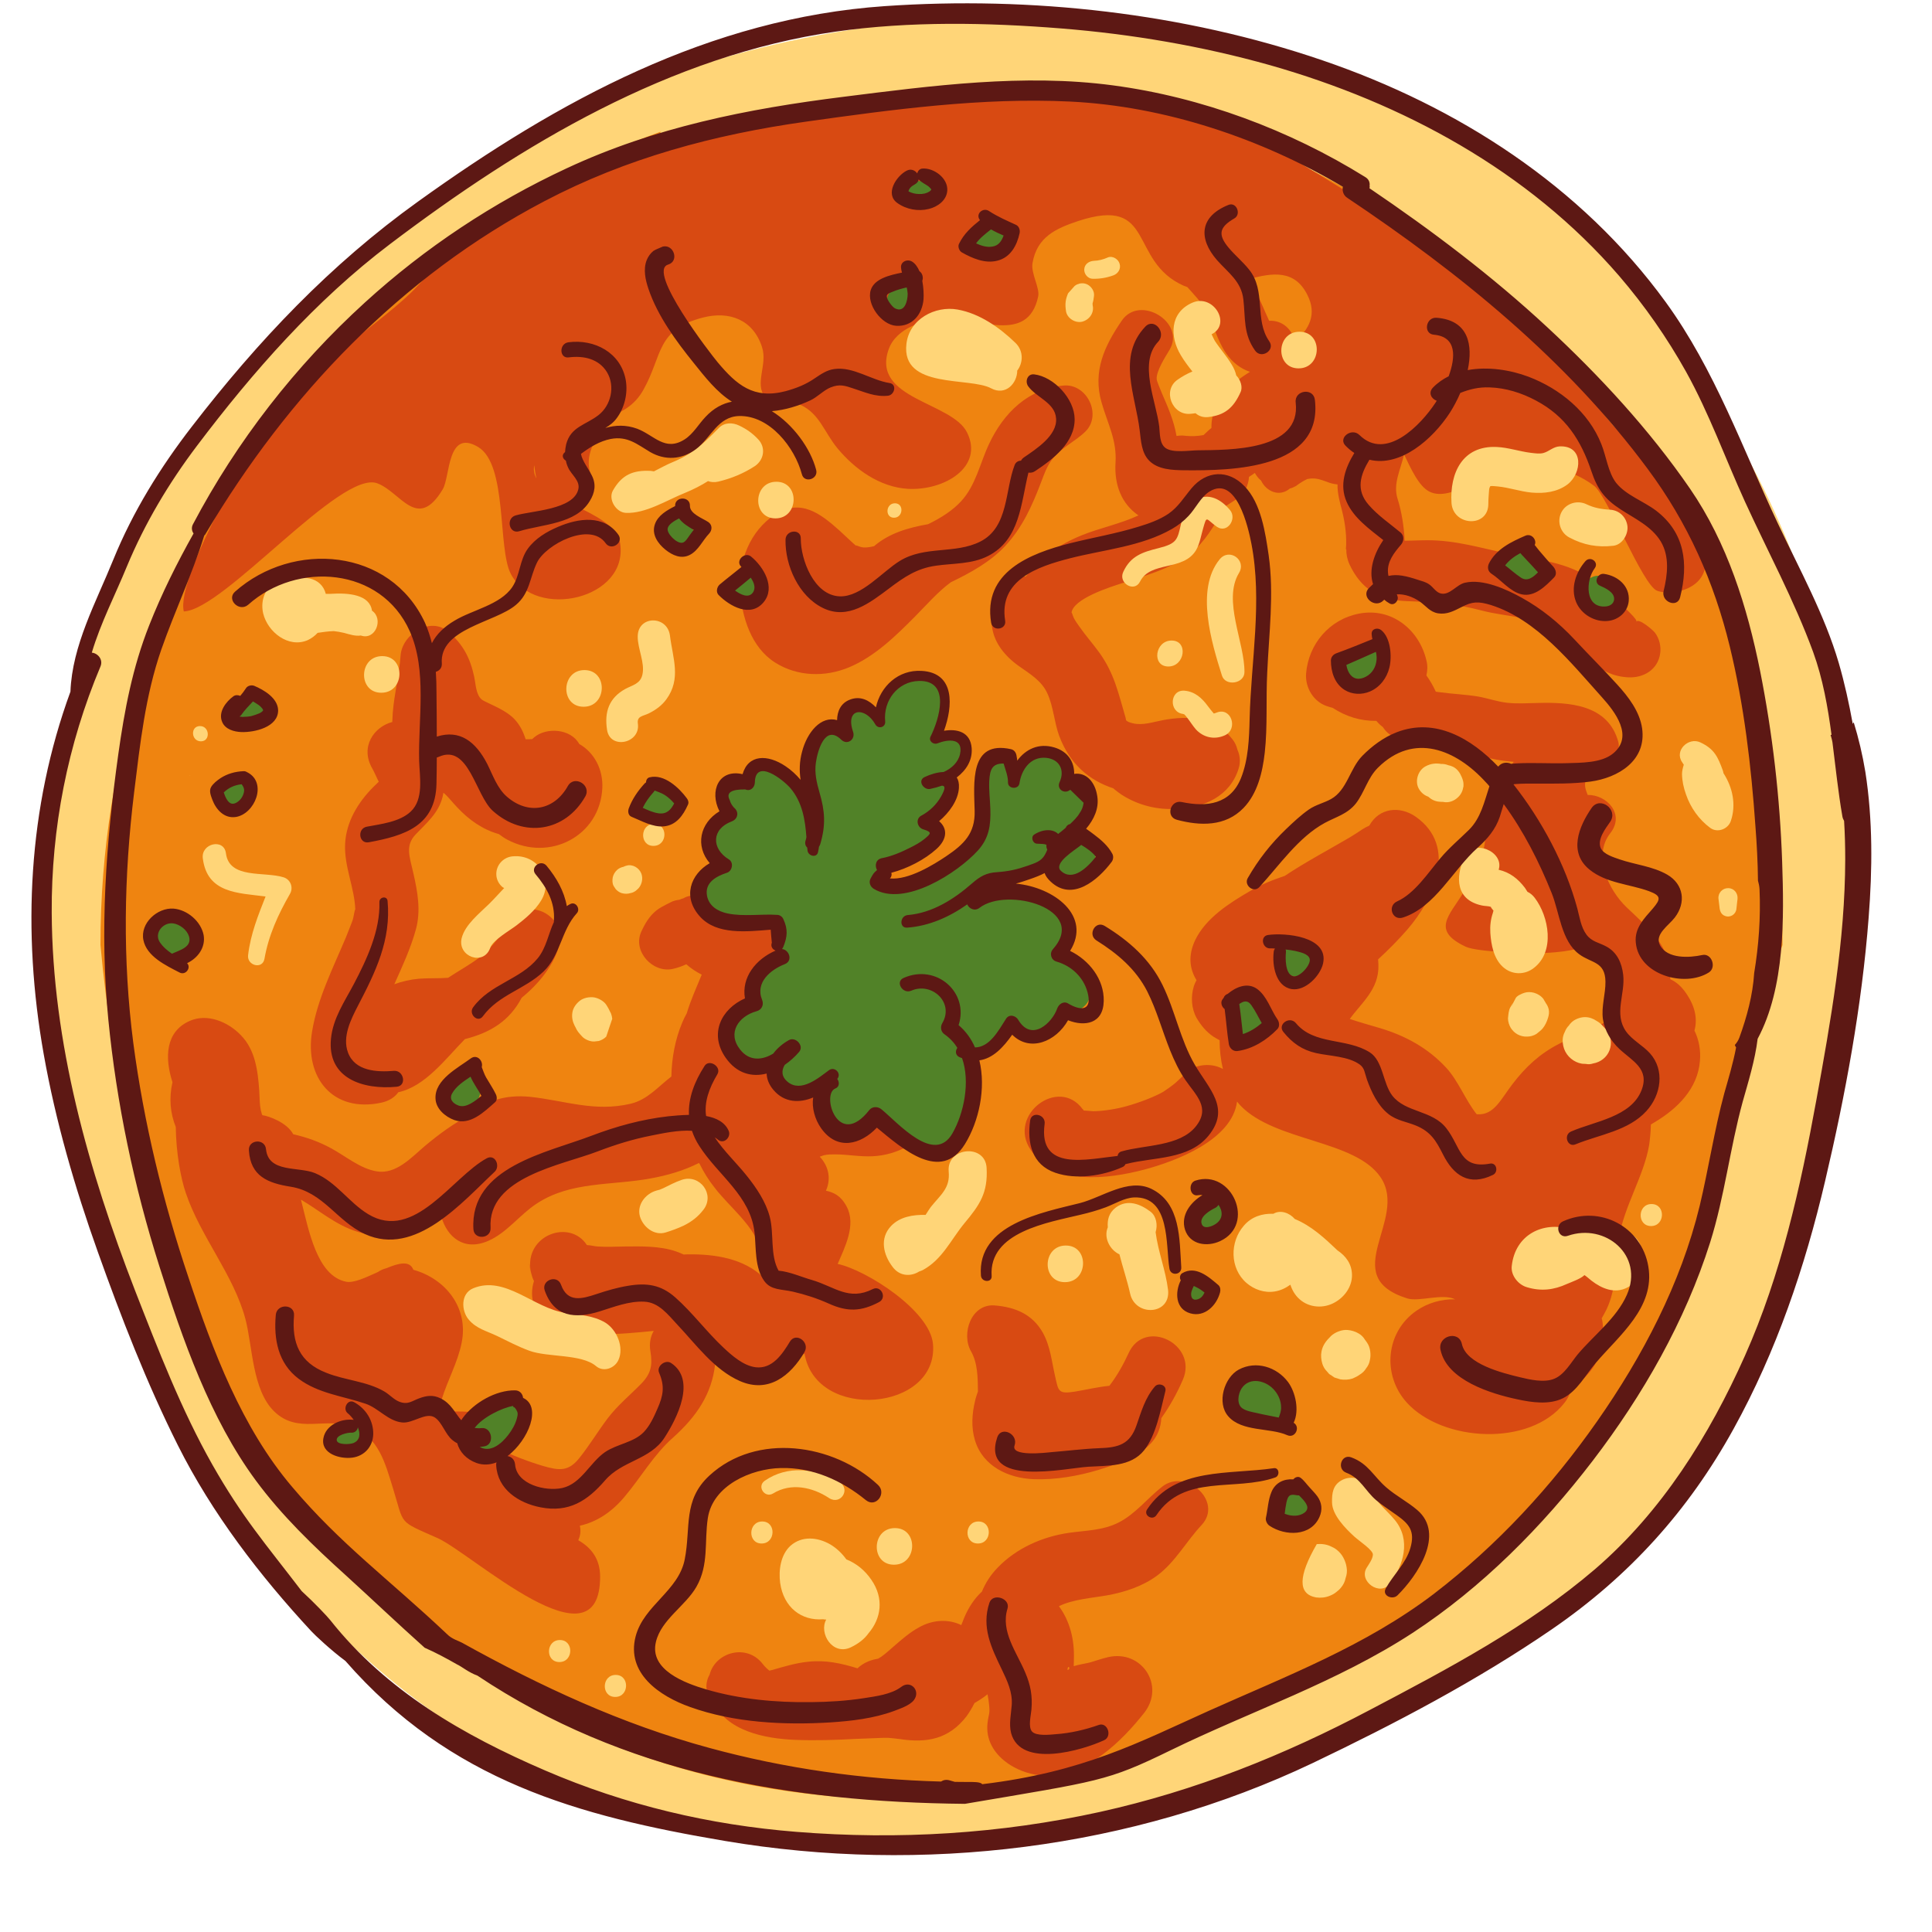 <svg xmlns="http://www.w3.org/2000/svg" xmlns:xlink="http://www.w3.org/1999/xlink" width="64" zoomAndPan="magnify" viewBox="0 0 48 48" height="64" preserveAspectRatio="xMidYMid meet" version="1.0"><defs><clipPath id="a6cf56a137"><path d="M 1 0 L 46.523 0 L 46.523 46.918 L 1 46.918 Z M 1 0 " clip-rule="nonzero"/></clipPath><clipPath id="94bcab7047"><path d="M 0.488 0 L 46.523 0 L 46.523 46.918 L 0.488 46.918 Z M 0.488 0 " clip-rule="nonzero"/></clipPath></defs><g clip-path="url(#a6cf56a137)"><path fill="#ffd578" d="M 6.977 8.406 C 10.57 4.984 14.82 0.895 24.5 0.395 C 28.148 0.207 33.148 1.152 37.316 4.109 C 39.855 5.906 42.074 8.863 43.527 11.578 C 45.02 14.367 46.168 18.277 46.156 22 C 46.129 28.863 43.645 35.844 40.902 38.098 C 35.438 42.996 26.465 47.656 17.324 45.461 C 8.977 43.457 5.641 37.414 3.973 34.242 C 2.301 31.07 -2.699 17.801 6.977 8.406 Z M 6.977 8.406 " fill-opacity="1" fill-rule="nonzero"/></g><path fill="#ef8410" d="M 44.285 23.48 C 43.445 25.84 41.789 34.012 38.895 36.801 C 34.074 41.453 28.867 44.145 22.609 44.711 C 11.07 44.711 3.637 36.027 2.496 23.477 C 2.496 14.152 8.305 6.223 16.41 3.273 C 16.391 3.445 16.512 3.625 16.723 3.562 C 17.414 3.348 18.098 3.051 18.789 2.758 C 18.848 2.82 18.93 2.867 19.027 2.859 C 19.84 2.828 20.625 2.641 21.402 2.426 C 22.457 2.617 23.516 2.328 24.562 2.082 C 31.578 2.477 37.668 6.426 41.16 12.199 C 41.246 12.16 41.344 12.176 41.402 12.281 C 41.637 12.746 42.094 13.035 42.383 13.461 C 42.609 13.801 42.766 14.18 42.895 14.566 C 43.098 15.172 43.211 15.793 43.348 16.414 C 43.461 16.746 43.551 17.086 43.605 17.445 C 43.621 17.527 43.594 17.594 43.547 17.645 C 43.586 17.84 43.621 18.035 43.656 18.23 C 44.066 19.91 44.285 21.668 44.285 23.48 Z M 44.285 23.48 " fill-opacity="1" fill-rule="nonzero"/><path fill="#d84a12" d="M 9.375 12.008 C 9.961 12.227 10.367 13.211 11 12.156 C 11.188 11.84 11.105 10.645 11.879 11.105 C 12.613 11.543 12.359 13.621 12.691 14.258 C 13.293 15.41 15.625 14.891 15.406 13.496 C 15.34 13.066 14.777 12.801 14.242 12.539 C 14.547 12.426 14.762 12.09 14.66 11.734 C 14.512 11.215 14.895 10.828 15.035 10.383 C 15.41 10.266 15.762 10.094 15.992 9.672 C 16.465 8.824 16.297 8.188 17.473 7.887 C 18.121 7.723 18.715 7.941 18.934 8.629 C 19.074 9.062 18.738 9.535 19.008 9.863 C 19.156 10.043 19.723 9.98 19.895 10.062 C 20.363 10.281 20.477 10.738 20.809 11.141 C 21.242 11.66 21.855 12.102 22.555 12.145 C 23.461 12.195 24.449 11.602 24.027 10.746 C 23.652 9.984 21.641 9.918 22.078 8.68 C 22.266 8.148 22.957 7.938 23.445 7.914 C 24.273 7.875 25.535 8.578 25.793 7.367 C 25.84 7.16 25.609 6.789 25.652 6.539 C 25.762 5.887 26.234 5.676 26.785 5.492 C 28.723 4.855 28.027 6.48 29.406 7.098 C 29.438 7.109 29.469 7.121 29.5 7.133 C 29.664 7.32 29.84 7.496 29.965 7.715 C 30.156 8.055 30.234 8.449 30.461 8.777 C 30.621 9.008 30.824 9.16 31.055 9.238 C 30.918 9.324 30.797 9.406 30.699 9.492 C 30.246 9.883 30.09 10.262 30.098 10.633 C 30.031 10.684 29.969 10.746 29.902 10.809 C 29.758 10.836 29.609 10.844 29.457 10.828 C 29.375 10.816 29.301 10.82 29.23 10.832 C 29.168 10.457 29.016 10.113 28.867 9.77 C 28.828 9.676 28.742 9.473 28.738 9.426 C 28.719 9.227 28.945 8.879 29.059 8.688 C 29.461 8.008 28.316 7.312 27.871 7.965 C 27.438 8.598 27.145 9.223 27.367 9.996 C 27.52 10.531 27.75 10.93 27.715 11.492 C 27.68 12.051 27.867 12.52 28.285 12.805 C 27.836 13.016 27.32 13.117 26.871 13.301 C 26.336 13.516 25.809 13.871 25.488 14.324 C 25.309 14.312 25.121 14.383 24.977 14.566 C 24.402 15.293 24.586 16.031 25.312 16.547 C 25.586 16.742 25.879 16.91 26.023 17.23 C 26.172 17.555 26.191 17.938 26.312 18.273 C 26.578 18.992 27.07 19.391 27.66 19.586 C 27.672 19.598 27.684 19.605 27.695 19.617 C 27.75 19.66 27.805 19.703 27.863 19.742 C 28.273 20.008 28.766 20.129 29.234 20.094 C 29.918 20.074 30.566 19.773 30.773 19.094 C 30.824 18.938 30.809 18.773 30.746 18.633 C 30.723 18.535 30.68 18.441 30.617 18.363 C 30.18 17.809 29.543 17.773 28.895 17.891 C 28.648 17.938 28.387 18.031 28.141 17.969 C 28.035 17.941 28.023 17.934 27.98 17.898 C 27.977 17.898 27.977 17.898 27.977 17.895 C 27.977 17.887 27.973 17.867 27.965 17.832 C 27.789 17.234 27.688 16.738 27.316 16.219 C 27.156 15.996 26.973 15.793 26.816 15.566 C 26.766 15.496 26.715 15.426 26.676 15.348 C 26.656 15.309 26.625 15.188 26.621 15.23 C 26.652 14.879 27.562 14.59 27.906 14.48 C 28.531 14.277 29.246 14.086 29.73 13.613 C 30.027 13.324 30.23 12.941 30.441 12.582 C 30.535 12.52 30.633 12.457 30.73 12.395 C 30.918 12.273 31.016 12.066 31.031 11.848 C 31.082 11.816 31.129 11.785 31.176 11.75 C 31.215 11.82 31.266 11.887 31.332 11.941 C 31.457 12.207 31.785 12.359 32.047 12.137 C 32.098 12.125 32.148 12.102 32.199 12.074 C 32.285 12.008 32.379 11.949 32.477 11.902 C 32.523 11.895 32.566 11.887 32.605 11.887 C 32.656 11.887 32.707 11.891 32.754 11.902 C 32.828 11.922 32.902 11.945 32.973 11.973 C 33.055 12.008 33.141 12.027 33.227 12.035 C 33.227 12.035 33.23 12.039 33.23 12.039 C 33.227 12.266 33.289 12.48 33.348 12.711 C 33.422 13.008 33.465 13.348 33.438 13.652 C 33.441 13.648 33.445 13.645 33.449 13.645 C 33.445 13.762 33.469 13.891 33.527 14.02 C 33.812 14.633 34.27 14.91 34.934 14.934 C 35.594 14.961 36.168 14.996 36.812 15.168 C 37.453 15.34 38.281 15.312 38.805 15.766 C 39.316 16.215 39.699 16.793 40.453 16.828 C 40.828 16.848 41.188 16.641 41.246 16.238 C 41.273 16.059 41.227 15.867 41.117 15.719 C 41.066 15.652 40.715 15.352 40.656 15.445 C 40.719 15.348 39.543 14.383 39.422 14.309 C 38.824 13.949 38.125 13.895 37.457 13.754 C 36.777 13.613 36.172 13.422 35.469 13.422 C 35.344 13.422 35.223 13.426 35.098 13.43 C 35.031 13.43 34.969 13.434 34.906 13.434 C 34.902 13.434 34.898 13.434 34.898 13.434 C 34.883 13.09 34.82 12.695 34.723 12.395 C 34.602 12.016 34.801 11.664 34.883 11.289 C 35.051 11.633 35.246 12.086 35.523 12.219 C 36.074 12.48 36.914 11.699 37.512 11.59 C 38.211 11.461 39.02 11.629 39.605 12.07 C 39.938 12.324 40.809 14.535 41.168 14.676 C 41.629 14.855 43.145 14.527 41.895 12.812 C 41.473 12.238 41.5 11.762 40.961 11.367 C 39.949 10.621 39.637 9.949 38.793 8.988 C 37.512 7.535 35.871 6.125 34.137 5.16 C 32.707 4.363 30.5 2.738 28.863 2.574 C 26.867 2.379 25.684 2.43 23.695 2.367 C 22.633 2.336 20.73 2.66 19.66 2.781 C 18.527 2.914 16.836 3.605 15.73 3.922 C 13.207 4.641 12.082 5.254 10.355 7.125 C 9.605 7.941 7.461 9.297 6.84 10.23 C 6.395 10.895 4.363 14.316 4.566 15.191 C 5.566 15.156 8.465 11.664 9.375 12.008 Z M 32.484 7.332 C 32.723 7.809 32.527 8.176 32.176 8.488 C 32.109 8.203 31.879 7.953 31.531 7.969 C 31.527 7.969 31.367 7.594 31.316 7.484 C 31.227 7.285 31.133 7.109 31.016 6.938 C 31.613 6.773 32.168 6.691 32.484 7.332 Z M 13.273 11.559 C 13.285 11.66 13.301 11.773 13.328 11.887 C 13.273 11.789 13.25 11.68 13.273 11.559 Z M 19.488 33.883 C 19.66 33.82 19.828 33.73 19.988 33.629 C 20.273 35.324 23.32 35.062 23.18 33.391 C 23.105 32.562 21.527 31.555 20.812 31.402 C 20.98 31.004 21.281 30.438 21.035 29.977 C 20.887 29.699 20.715 29.629 20.52 29.582 C 20.637 29.324 20.617 29.008 20.367 28.738 C 20.398 28.727 20.434 28.715 20.465 28.703 C 20.559 28.68 20.652 28.68 20.746 28.68 C 21.055 28.68 21.363 28.742 21.676 28.727 C 22.309 28.699 22.871 28.367 23.246 27.863 C 23.43 27.613 23.457 27.281 23.301 27.016 C 23.23 26.898 23.148 26.812 23.027 26.742 C 22.984 26.715 22.527 26.598 22.551 26.637 C 22.5 26.543 21.883 27.145 21.633 27.199 C 21.426 27.25 21.191 27.211 20.973 27.195 C 20.844 26.949 20.59 26.766 20.234 26.773 C 20.406 26.77 20.238 26.773 20.191 26.766 C 20.137 26.754 20.082 26.746 20.027 26.738 C 19.777 26.652 19.473 26.438 19.27 26.312 C 19.109 26.215 18.945 26.117 18.781 26.027 C 18.723 25.992 18.664 25.953 18.602 25.922 C 18.703 25.754 18.84 25.605 19.02 25.383 C 19.422 24.875 19.762 24.27 19.453 23.621 C 19.41 23.535 19.359 23.453 19.297 23.383 C 19.289 23.262 19.27 23.145 19.23 23.027 C 18.977 22.27 18.27 22.207 17.621 22.371 C 17.594 22.355 17.566 22.336 17.535 22.324 C 17.375 22.242 17.145 22.215 16.984 22.316 C 16.945 22.328 16.91 22.34 16.875 22.355 C 16.805 22.363 16.734 22.379 16.668 22.414 C 16.672 22.41 16.676 22.41 16.68 22.41 C 16.668 22.414 16.656 22.418 16.645 22.426 C 16.613 22.441 16.582 22.457 16.551 22.473 C 16.469 22.516 16.387 22.559 16.312 22.617 C 16.133 22.758 16.023 22.949 15.93 23.152 C 15.715 23.637 16.215 24.176 16.707 24.074 C 16.816 24.051 16.934 24.012 17.051 23.957 C 17.168 24.062 17.297 24.145 17.434 24.215 C 17.305 24.531 17.16 24.848 17.062 25.176 C 17.02 25.25 16.98 25.332 16.945 25.418 C 16.777 25.82 16.688 26.281 16.68 26.746 C 16.352 26.996 16.086 27.324 15.668 27.422 C 14.766 27.633 14.043 27.344 13.168 27.25 C 12.535 27.188 12.047 27.359 11.672 27.703 C 11.273 27.91 10.914 28.172 10.555 28.473 C 10.223 28.754 9.84 29.184 9.359 29.102 C 8.949 29.035 8.586 28.723 8.23 28.531 C 7.934 28.367 7.613 28.254 7.285 28.18 C 7.129 27.887 6.676 27.727 6.52 27.707 C 6.52 27.707 6.52 27.707 6.516 27.707 C 6.512 27.684 6.508 27.676 6.504 27.676 C 6.5 27.645 6.488 27.617 6.48 27.586 C 6.449 27.434 6.453 27.301 6.441 27.098 C 6.406 26.605 6.344 26.082 5.98 25.715 C 5.664 25.387 5.148 25.168 4.707 25.367 C 4.113 25.633 4.086 26.27 4.285 26.887 C 4.195 27.285 4.23 27.66 4.367 28 C 4.375 28.637 4.488 29.266 4.617 29.641 C 4.988 30.734 5.797 31.66 6.094 32.758 C 6.277 33.441 6.262 34.531 6.812 35.066 C 7.402 35.641 8.102 35.191 8.754 35.453 C 9.406 35.711 9.566 36.336 9.766 36.984 C 10.051 37.906 9.875 37.77 10.875 38.215 C 11.727 38.598 14.914 41.555 14.91 39.164 C 14.906 38.727 14.691 38.453 14.367 38.266 C 14.422 38.148 14.434 38.027 14.406 37.906 C 14.82 37.812 15.184 37.578 15.5 37.207 C 15.922 36.711 16.234 36.148 16.719 35.719 C 17.312 35.188 17.684 34.629 17.766 33.902 C 18.344 34.191 18.93 34.121 19.488 33.883 Z M 16.984 31.168 C 16.922 31.137 16.855 31.113 16.793 31.09 C 16.387 30.953 15.938 30.965 15.512 30.969 C 15.293 30.973 15.074 30.984 14.855 30.969 C 14.785 30.969 14.668 30.934 14.582 30.934 C 14.152 30.273 13.031 30.688 13.184 31.574 C 13.141 31.332 13.121 31.328 13.191 31.609 C 13.211 31.691 13.23 31.754 13.266 31.828 C 13.141 32.223 13.254 32.676 13.703 32.887 C 14.473 33.246 15.375 33.152 16.242 33.066 C 16.16 33.207 16.125 33.379 16.16 33.578 C 16.215 33.918 16.176 34.125 15.934 34.375 C 15.652 34.664 15.344 34.914 15.098 35.238 C 14.855 35.559 14.648 35.906 14.398 36.219 C 14.125 36.566 13.895 36.539 13.48 36.418 C 13.121 36.312 12.66 36.133 12.383 35.988 C 12.156 35.871 11.949 35.742 11.723 35.664 C 11.852 35.516 11.957 35.348 12.004 35.141 C 11.715 35.035 11.293 35.086 10.922 35.055 C 10.922 35.039 10.926 35.027 10.926 35.027 C 10.926 34.945 10.949 34.848 10.973 34.77 C 11.117 34.297 11.371 33.852 11.469 33.363 C 11.648 32.492 11.07 31.77 10.27 31.547 C 10.18 31.312 9.91 31.379 9.602 31.508 C 9.523 31.527 9.453 31.559 9.391 31.602 C 9.09 31.738 8.789 31.883 8.598 31.844 C 7.871 31.695 7.672 30.566 7.477 29.805 C 7.945 30.078 8.336 30.434 8.879 30.602 C 9.629 30.832 10.332 30.633 10.965 30.23 C 11.109 30.734 11.527 31.094 12.133 30.828 C 12.598 30.625 12.914 30.176 13.336 29.902 C 14.18 29.344 15.207 29.457 16.168 29.277 C 16.559 29.207 16.988 29.086 17.363 28.895 C 17.371 28.902 17.379 28.91 17.383 28.918 C 17.484 29.125 17.609 29.324 17.758 29.512 C 18.125 29.988 18.672 30.395 18.879 30.973 C 18.973 31.23 18.98 31.488 18.977 31.746 C 18.48 31.262 17.758 31.156 17.094 31.164 C 17.059 31.164 17.02 31.168 16.984 31.168 Z M 16.68 22.41 C 16.727 22.383 16.711 22.395 16.68 22.41 Z M 10.324 20.734 C 10.066 21.008 10.172 21.27 10.27 21.695 C 10.375 22.156 10.461 22.625 10.332 23.094 C 10.203 23.562 9.996 24.008 9.797 24.453 C 9.988 24.383 10.191 24.336 10.41 24.316 C 10.652 24.297 10.902 24.312 11.133 24.293 C 11.395 24.121 11.672 23.969 11.922 23.781 C 12.289 23.508 12.469 23.141 12.762 22.805 C 13.219 22.285 14.051 22.816 13.902 23.445 C 13.777 23.973 13.383 24.445 12.961 24.789 C 12.656 25.367 12.184 25.656 11.551 25.816 C 11.066 26.309 10.566 26.992 9.895 27.137 C 9.809 27.258 9.672 27.352 9.477 27.395 C 8.266 27.656 7.562 26.77 7.754 25.625 C 7.887 24.812 8.277 24.043 8.594 23.289 C 8.648 23.148 8.707 23.012 8.758 22.871 C 8.789 22.785 8.82 22.531 8.828 22.613 C 8.812 22.059 8.547 21.531 8.574 20.965 C 8.602 20.414 8.895 19.934 9.277 19.551 C 9.32 19.508 9.367 19.465 9.41 19.422 C 9.355 19.316 9.305 19.191 9.25 19.094 C 8.938 18.555 9.293 18.055 9.746 17.938 C 9.75 17.863 9.754 17.785 9.758 17.707 C 9.797 17.23 9.918 16.762 9.953 16.281 C 9.992 15.762 10.688 15.301 11.145 15.699 C 11.508 16.016 11.68 16.344 11.781 16.812 C 11.812 16.957 11.82 17.145 11.891 17.281 C 11.922 17.34 11.961 17.383 12.016 17.41 C 12.223 17.52 12.574 17.645 12.789 17.875 C 12.922 18.02 13.004 18.188 13.059 18.367 C 13.094 18.367 13.129 18.367 13.148 18.367 C 13.152 18.367 13.184 18.363 13.223 18.363 C 13.238 18.348 13.254 18.336 13.27 18.32 C 13.578 18.059 14.184 18.105 14.391 18.484 C 14.77 18.699 14.984 19.121 14.965 19.574 C 14.91 20.773 13.652 21.418 12.609 20.863 C 12.539 20.828 12.465 20.777 12.395 20.723 C 11.996 20.613 11.652 20.371 11.363 20.062 C 11.234 19.93 11.137 19.793 11.016 19.695 C 11.012 19.727 11.004 19.762 10.996 19.797 C 10.895 20.203 10.598 20.445 10.324 20.734 Z M 42.098 25.605 C 42.211 25.836 42.258 26.094 42.234 26.359 C 42.18 27.047 41.676 27.543 41.113 27.879 C 41.082 27.898 41.047 27.918 41.016 27.938 C 41.012 28.145 40.988 28.336 40.973 28.445 C 40.84 29.23 40.344 29.969 40.215 30.789 C 40.121 31.383 40.18 31.98 39.91 32.539 C 39.879 32.602 39.84 32.672 39.793 32.754 C 39.805 32.789 39.812 32.828 39.816 32.863 C 39.91 33.559 39.617 34.133 39.039 34.473 C 39.02 34.602 38.965 34.73 38.867 34.855 C 38.008 35.953 35.836 35.824 34.949 34.844 C 34.336 34.164 34.422 33.094 35.195 32.562 C 35.473 32.371 35.812 32.273 36.152 32.281 C 35.836 32.125 35.254 32.352 34.961 32.258 C 33.203 31.707 35.004 30.297 34.301 29.25 C 33.668 28.316 31.691 28.367 30.824 27.473 C 30.793 27.441 30.762 27.402 30.734 27.367 C 30.613 28.32 29.223 28.848 28.426 29.059 C 27.531 29.293 26.207 29.469 25.605 28.566 C 25.023 27.699 26.305 26.734 26.902 27.562 C 26.914 27.566 26.918 27.57 26.914 27.574 C 26.918 27.578 26.922 27.582 26.922 27.59 C 26.996 27.598 27.168 27.605 27.152 27.609 C 27.434 27.605 27.762 27.547 27.984 27.484 C 28.285 27.402 28.676 27.254 28.895 27.129 C 28.945 27.098 29.117 26.98 29.211 26.898 C 29.289 26.828 29.574 26.562 29.539 26.582 C 29.812 26.426 30.137 26.422 30.383 26.559 C 30.328 26.328 30.301 26.086 30.301 25.844 C 30.246 25.816 30.195 25.785 30.145 25.754 C 29.965 25.633 29.84 25.477 29.73 25.293 C 29.598 25.055 29.582 24.762 29.66 24.504 C 29.676 24.453 29.699 24.402 29.727 24.352 C 29.555 24.074 29.512 23.738 29.695 23.355 C 29.961 22.805 30.547 22.434 31.059 22.137 C 31.336 21.973 31.625 21.859 31.918 21.762 C 32.176 21.59 32.445 21.43 32.711 21.277 C 32.934 21.148 33.16 21.023 33.379 20.895 C 33.492 20.832 33.602 20.766 33.711 20.695 C 33.75 20.668 33.973 20.52 33.848 20.609 C 33.898 20.57 33.957 20.539 34.02 20.512 C 34.266 20.066 34.781 20.016 35.176 20.293 C 36.223 21.035 35.629 22.328 34.965 23.094 C 34.738 23.355 34.492 23.602 34.238 23.836 C 34.242 23.883 34.246 23.93 34.246 23.977 C 34.266 24.578 33.82 24.918 33.535 25.316 C 33.781 25.398 34.031 25.469 34.285 25.543 C 34.922 25.734 35.48 26.039 35.934 26.531 C 36.234 26.859 36.406 27.328 36.688 27.684 C 36.695 27.684 36.703 27.684 36.711 27.684 C 37.117 27.707 37.285 27.316 37.574 26.938 C 37.902 26.508 38.254 26.18 38.734 25.934 C 38.77 25.914 38.809 25.898 38.844 25.883 C 39.008 25.5 39.215 25.227 39.562 25.551 C 39.703 25.484 39.848 25.418 39.988 25.344 C 39.996 25.34 40.031 25.324 40.062 25.305 C 40.051 25.273 40.043 25.238 40.031 25.203 C 39.984 25 39.992 24.805 40.023 24.598 C 40.039 24.488 40.109 24.258 40.09 24.191 C 40.047 24.031 39.746 23.805 39.605 23.672 C 39.504 23.574 39.41 23.473 39.32 23.375 C 39.316 23.402 39.312 23.434 39.309 23.465 C 39.457 23.5 39.125 23.645 38.375 23.676 C 38.023 23.688 36.707 23.66 36.414 23.52 C 35.551 23.113 36.008 22.754 36.359 22.172 C 36.82 21.418 36.805 21.535 36.93 20.668 C 37.02 20.059 37.23 19.406 37.609 18.926 C 37.605 18.926 37.605 18.926 37.605 18.926 C 36.977 18.883 36.613 18.707 36.051 18.625 C 35.742 18.582 35.312 18.504 34.926 18.359 C 34.711 18.371 34.496 18.281 34.359 18.066 C 34.297 18.02 34.242 17.965 34.195 17.91 C 33.801 17.914 33.445 17.805 33.109 17.586 C 33.059 17.574 33.008 17.559 32.953 17.539 C 32.625 17.422 32.426 17.078 32.449 16.738 C 32.508 16 33.031 15.387 33.762 15.246 C 34.574 15.086 35.266 15.645 35.441 16.418 C 35.473 16.543 35.465 16.668 35.438 16.781 C 35.527 16.902 35.605 17.039 35.672 17.184 C 35.707 17.191 35.746 17.195 35.781 17.199 C 36.094 17.242 36.41 17.254 36.723 17.305 C 36.965 17.348 37.203 17.434 37.449 17.461 C 37.703 17.488 37.957 17.469 38.207 17.465 C 38.98 17.445 39.953 17.496 40.207 18.434 C 40.277 18.691 40.016 19.008 39.789 19.082 C 39.773 19.086 39.754 19.09 39.734 19.098 C 39.602 19.188 39.43 19.32 39.406 19.375 C 39.348 19.496 39.395 19.621 39.445 19.75 C 39.918 19.742 40.379 20.227 40.008 20.699 C 39.562 21.266 39.961 22.113 40.414 22.543 C 40.973 23.078 41.527 23.516 41.496 24.328 C 41.621 24.383 41.734 24.473 41.836 24.602 C 42.117 24.969 42.18 25.305 42.098 25.605 Z M 28.871 36.938 C 28.508 37.223 28.207 37.617 27.789 37.828 C 27.402 38.023 26.988 38.023 26.562 38.082 C 25.906 38.176 25.254 38.461 24.789 38.945 C 24.605 39.133 24.48 39.336 24.395 39.543 C 24.211 39.711 24.062 39.938 23.957 40.188 C 23.934 40.246 23.91 40.312 23.883 40.375 C 23.566 40.219 23.168 40.238 22.828 40.434 C 22.598 40.559 22.406 40.73 22.211 40.898 C 22.105 40.988 22.004 41.086 21.891 41.164 C 21.809 41.219 21.777 41.211 21.879 41.203 C 21.656 41.223 21.449 41.309 21.305 41.449 C 20.898 41.324 20.512 41.238 20.082 41.285 C 19.773 41.316 19.477 41.406 19.18 41.492 C 19.16 41.496 19.137 41.5 19.117 41.508 C 19.055 41.461 19 41.406 18.949 41.34 C 18.551 40.824 17.77 41.047 17.629 41.609 C 17.512 41.809 17.516 42.086 17.711 42.258 C 18.031 43.004 19 43.199 19.77 43.227 C 20.266 43.246 20.758 43.23 21.254 43.203 C 21.48 43.195 21.711 43.184 21.941 43.176 C 21.953 43.176 22.039 43.176 22.07 43.176 C 22.168 43.184 22.262 43.195 22.359 43.207 C 23.027 43.309 23.574 43.211 24.016 42.637 C 24.086 42.539 24.152 42.43 24.211 42.312 C 24.324 42.246 24.434 42.176 24.535 42.094 C 24.555 42.195 24.57 42.293 24.578 42.398 C 24.594 42.594 24.562 42.578 24.535 42.809 C 24.441 43.621 25.34 44.141 26.059 44.117 C 27.023 44.082 27.855 43.277 28.422 42.562 C 28.961 41.883 28.367 40.977 27.527 41.172 C 27.383 41.207 27.242 41.254 27.102 41.297 C 27.035 41.32 26.809 41.352 26.676 41.395 C 26.68 41.32 26.68 41.25 26.68 41.23 C 26.699 40.734 26.578 40.27 26.309 39.906 C 26.656 39.73 27.191 39.695 27.52 39.633 C 27.953 39.555 28.398 39.406 28.754 39.141 C 29.203 38.805 29.477 38.289 29.855 37.887 C 30.395 37.305 29.465 36.465 28.871 36.938 Z M 26.57 41.453 C 26.477 41.582 26.543 41.32 26.57 41.453 Z M 20.855 13.18 C 20.938 13.254 21.148 13.457 21.301 13.59 C 21.195 13.496 21.34 13.594 21.457 13.602 C 21.547 13.605 21.629 13.59 21.715 13.57 C 22.098 13.242 22.574 13.109 23.059 13.023 C 23.371 12.871 23.664 12.688 23.879 12.453 C 24.246 12.055 24.348 11.504 24.574 11.027 C 24.938 10.254 25.551 9.652 26.43 9.578 C 27.012 9.531 27.387 10.316 26.961 10.727 C 26.703 10.977 26.344 11.133 26.133 11.422 C 26.004 11.598 25.941 11.781 25.863 11.988 C 25.641 12.57 25.398 13.113 24.969 13.57 C 24.602 13.961 24.113 14.23 23.625 14.465 C 23.316 14.688 23.012 15.035 22.742 15.309 C 22.262 15.793 21.738 16.309 21.098 16.578 C 20.5 16.828 19.812 16.812 19.258 16.461 C 18.664 16.086 18.43 15.332 18.387 14.664 C 18.34 13.953 18.633 13.188 19.254 12.785 C 19.891 12.375 20.383 12.758 20.855 13.18 Z M 24.227 34.797 C 24.242 34.727 24.27 34.648 24.297 34.57 C 24.293 34.219 24.289 33.859 24.125 33.574 C 23.875 33.141 24.125 32.379 24.723 32.434 C 25.223 32.477 25.645 32.648 25.906 33.105 C 26.098 33.449 26.129 33.828 26.215 34.199 C 26.297 34.562 26.289 34.641 26.707 34.574 C 26.992 34.527 27.277 34.457 27.562 34.43 C 27.758 34.176 27.914 33.891 28.039 33.621 C 28.438 32.734 29.773 33.398 29.387 34.281 C 29.238 34.625 29.059 34.945 28.852 35.234 C 28.848 35.34 28.828 35.449 28.781 35.566 C 28.559 36.121 27.812 36.355 27.301 36.516 C 26.789 36.672 26.219 36.77 25.684 36.75 C 25.055 36.727 24.418 36.43 24.223 35.785 C 24.125 35.461 24.148 35.121 24.227 34.797 Z M 24.227 34.797 " fill-opacity="1" fill-rule="nonzero"/><path fill="#ffd578" d="M 30.422 18.273 C 30.168 18.383 29.898 18.324 29.711 18.121 C 29.641 18.043 29.555 17.906 29.504 17.844 C 29.484 17.812 29.438 17.762 29.426 17.75 C 29.418 17.746 29.391 17.738 29.398 17.738 C 29.031 17.699 29.059 17.129 29.43 17.16 C 29.691 17.184 29.863 17.344 30.012 17.547 C 30.059 17.609 30.105 17.668 30.156 17.727 C 30.176 17.723 30.191 17.719 30.23 17.703 C 30.594 17.559 30.773 18.125 30.422 18.273 Z M 28.324 14.449 C 28.586 13.926 29.41 14.203 29.723 13.656 C 29.812 13.496 29.84 13.301 29.891 13.129 C 29.988 12.793 29.953 12.887 30.23 13.086 C 30.488 13.266 30.742 12.891 30.559 12.672 C 30.059 12.078 29.496 12.336 29.34 13.023 C 29.254 13.414 29.234 13.504 28.789 13.617 C 28.391 13.715 28.086 13.812 27.906 14.211 C 27.777 14.488 28.184 14.73 28.324 14.449 Z M 30.918 16.699 C 30.926 15.965 30.371 14.918 30.781 14.238 C 30.98 13.914 30.539 13.602 30.301 13.898 C 29.695 14.641 30.102 15.969 30.359 16.785 C 30.445 17.059 30.918 16.988 30.918 16.699 Z M 15.535 17.117 C 15.133 17.34 15.012 17.684 15.082 18.133 C 15.156 18.629 15.914 18.473 15.848 17.98 C 15.82 17.789 15.969 17.797 16.121 17.723 C 16.293 17.637 16.441 17.531 16.555 17.375 C 16.93 16.863 16.715 16.355 16.645 15.793 C 16.582 15.285 15.848 15.285 15.844 15.812 C 15.84 16.113 16.027 16.465 15.961 16.758 C 15.91 16.992 15.715 17.02 15.535 17.117 Z M 9.242 15.172 C 9.184 14.773 8.668 14.723 8.203 14.754 C 8.168 14.754 8.129 14.754 8.094 14.754 C 8.043 14.551 7.895 14.414 7.688 14.371 C 7.371 14.309 7.027 14.316 6.766 14.52 C 6.547 14.688 6.477 14.98 6.539 15.242 C 6.652 15.703 7.164 16.109 7.641 15.906 C 7.742 15.859 7.824 15.797 7.891 15.723 C 8.023 15.703 8.156 15.684 8.293 15.68 C 8.375 15.688 8.453 15.703 8.543 15.723 C 8.703 15.766 8.828 15.809 8.965 15.789 C 9.328 15.918 9.539 15.375 9.242 15.172 Z M 9.496 16.301 C 8.91 16.301 8.887 17.211 9.473 17.211 C 10.059 17.211 10.082 16.301 9.496 16.301 Z M 29.109 15.914 C 28.691 15.914 28.609 16.559 29.027 16.559 C 29.441 16.559 29.527 15.914 29.109 15.914 Z M 36.359 19.543 C 36.359 19.539 36.359 19.535 36.359 19.531 C 36.363 19.48 36.359 19.43 36.344 19.383 C 36.336 19.352 36.324 19.324 36.312 19.297 C 36.27 19.195 36.203 19.102 36.102 19.051 C 36.062 19.031 36.023 19.02 35.984 19.012 C 35.926 18.988 35.863 18.977 35.805 18.98 C 35.676 18.957 35.547 18.969 35.418 19.039 C 35.223 19.141 35.141 19.422 35.258 19.609 C 35.316 19.703 35.395 19.762 35.484 19.793 C 35.559 19.863 35.652 19.91 35.758 19.918 C 35.789 19.922 35.82 19.922 35.848 19.922 C 35.855 19.922 35.863 19.926 35.867 19.926 C 35.996 19.949 36.121 19.902 36.215 19.816 C 36.215 19.816 36.219 19.816 36.219 19.812 C 36.297 19.742 36.34 19.652 36.355 19.555 C 36.355 19.551 36.359 19.547 36.359 19.543 Z M 38.105 24.051 C 38.641 23.645 38.484 22.77 38.129 22.305 C 38.078 22.238 38.016 22.188 37.949 22.156 C 37.93 22.125 37.91 22.094 37.887 22.059 C 37.715 21.832 37.512 21.672 37.234 21.609 C 37.379 21.152 36.59 20.824 36.383 21.289 C 36.152 21.805 36.172 22.359 36.816 22.496 C 36.879 22.512 36.977 22.508 37.043 22.531 C 37.031 22.535 37.074 22.586 37.105 22.625 C 37.102 22.641 37.094 22.656 37.09 22.68 C 37.035 22.844 37.016 23.004 37.027 23.18 C 37.047 23.469 37.109 23.812 37.336 24.02 C 37.555 24.223 37.875 24.23 38.105 24.051 Z M 37.703 25.699 C 37.777 25.738 37.855 25.758 37.941 25.754 C 38.023 25.754 38.102 25.73 38.172 25.688 C 38.223 25.645 38.281 25.605 38.324 25.555 C 38.387 25.48 38.434 25.379 38.461 25.285 C 38.484 25.215 38.492 25.148 38.477 25.074 C 38.461 25.012 38.438 24.965 38.402 24.918 C 38.402 24.918 38.402 24.918 38.402 24.914 C 38.383 24.883 38.363 24.852 38.344 24.816 C 38.285 24.742 38.203 24.691 38.109 24.664 C 38.031 24.645 37.957 24.641 37.879 24.664 C 37.812 24.684 37.672 24.742 37.648 24.816 C 37.613 24.883 37.574 24.953 37.539 25.023 C 37.555 24.984 37.57 24.949 37.586 24.914 C 37.566 24.949 37.547 24.984 37.527 25.02 C 37.477 25.109 37.477 25.207 37.465 25.305 C 37.469 25.391 37.492 25.465 37.535 25.539 C 37.578 25.605 37.633 25.66 37.703 25.699 Z M 39.406 26.434 C 39.465 26.445 39.523 26.441 39.578 26.422 C 39.762 26.391 39.922 26.27 39.988 26.094 C 40.02 26.008 40.031 25.922 40.016 25.832 C 40.004 25.738 39.965 25.652 39.906 25.578 C 39.895 25.566 39.883 25.559 39.875 25.547 C 39.852 25.523 39.832 25.5 39.809 25.477 C 39.77 25.434 39.723 25.395 39.672 25.367 C 39.586 25.309 39.488 25.27 39.379 25.27 C 39.254 25.27 39.105 25.328 39.023 25.422 C 39.008 25.438 38.992 25.457 38.98 25.477 C 38.934 25.523 38.902 25.574 38.879 25.633 C 38.844 25.699 38.824 25.77 38.824 25.844 C 38.824 25.945 38.844 26.039 38.891 26.129 C 38.984 26.305 39.172 26.43 39.375 26.434 C 39.316 26.426 39.324 26.426 39.406 26.434 Z M 34.262 37.34 C 34.137 37.188 34.062 37.008 33.926 36.859 C 33.781 36.699 33.516 36.672 33.332 36.777 C 33.113 36.898 33.09 37.102 33.094 37.328 C 33.098 37.641 33.426 37.973 33.648 38.176 C 33.777 38.293 34.121 38.516 34.109 38.629 C 34.102 38.738 34.008 38.863 33.953 38.953 C 33.75 39.289 34.289 39.668 34.527 39.348 C 34.871 38.895 35.062 38.262 34.656 37.766 C 34.535 37.617 34.387 37.488 34.262 37.34 Z M 33.371 38.691 C 33.332 38.621 33.277 38.555 33.211 38.504 C 33.168 38.469 33.117 38.441 33.062 38.418 C 32.953 38.367 32.836 38.352 32.715 38.363 C 32.25 39.164 32.242 39.605 32.699 39.688 C 32.816 39.703 32.934 39.691 33.043 39.645 C 33.102 39.621 33.152 39.594 33.199 39.555 C 33.242 39.523 33.281 39.488 33.316 39.445 C 33.375 39.375 33.414 39.297 33.43 39.211 C 33.461 39.125 33.473 39.039 33.457 38.945 C 33.445 38.855 33.414 38.77 33.371 38.691 Z M 28.711 30.613 C 28.766 30.438 28.73 30.215 28.586 30.105 C 28.336 29.914 28.012 29.785 27.723 30 C 27.547 30.133 27.508 30.309 27.523 30.492 C 27.414 30.75 27.574 31.055 27.812 31.164 C 27.895 31.492 28.004 31.809 28.078 32.141 C 28.207 32.719 29.09 32.672 29.02 32.047 C 28.961 31.559 28.773 31.102 28.711 30.613 Z M 26.48 30.945 C 25.895 30.945 25.871 31.855 26.457 31.855 C 27.043 31.855 27.066 30.945 26.48 30.945 Z M 33.168 32.355 C 33.41 32.219 33.594 31.961 33.59 31.676 C 33.586 31.398 33.434 31.203 33.23 31.066 C 32.902 30.754 32.582 30.457 32.168 30.285 C 32.039 30.133 31.812 30.051 31.637 30.156 C 31.363 30.145 31.094 30.227 30.902 30.453 C 30.551 30.855 30.551 31.512 30.969 31.875 C 31.16 32.039 31.418 32.129 31.672 32.086 C 31.824 32.062 31.949 31.996 32.059 31.918 C 32.102 32.051 32.172 32.176 32.285 32.277 C 32.527 32.496 32.891 32.516 33.168 32.355 Z M 33.07 33.191 C 32.949 33.309 32.863 33.418 32.832 33.578 C 32.812 33.68 32.824 33.781 32.852 33.879 C 32.875 33.953 32.914 34.02 32.969 34.074 C 32.984 34.094 33.004 34.117 33.023 34.137 C 33.066 34.164 33.109 34.191 33.152 34.223 C 33.203 34.238 33.254 34.254 33.301 34.27 C 33.402 34.285 33.504 34.281 33.602 34.25 C 33.648 34.23 33.727 34.195 33.777 34.156 C 33.844 34.117 33.902 34.062 33.941 33.996 C 33.988 33.938 34.023 33.867 34.035 33.789 C 34.066 33.656 34.047 33.477 33.965 33.359 C 33.957 33.348 33.945 33.332 33.938 33.32 C 33.93 33.309 33.922 33.297 33.914 33.289 C 33.875 33.223 33.824 33.168 33.754 33.129 C 33.668 33.078 33.574 33.051 33.477 33.043 C 33.34 33.031 33.168 33.098 33.07 33.191 Z M 40.488 30.641 C 40.023 30.395 39.504 30.332 39.02 30.539 C 38.336 30.336 37.645 30.672 37.559 31.453 C 37.531 31.684 37.719 31.918 37.934 31.98 C 38.285 32.086 38.602 32.051 38.934 31.898 C 39.043 31.852 39.27 31.77 39.352 31.691 C 39.359 31.684 39.363 31.684 39.367 31.68 C 39.395 31.699 39.426 31.723 39.453 31.746 C 39.684 31.949 40 32.129 40.316 32.035 C 40.73 31.91 40.77 31.508 40.781 31.145 C 40.789 30.91 40.691 30.75 40.488 30.641 Z M 24.512 29.016 C 24.48 28.406 23.516 28.5 23.57 29.105 C 23.609 29.523 23.371 29.68 23.125 29.988 C 23.086 30.043 23.043 30.109 22.996 30.184 C 22.684 30.176 22.355 30.23 22.137 30.461 C 21.848 30.766 21.945 31.176 22.18 31.48 C 22.359 31.719 22.641 31.715 22.836 31.59 C 22.863 31.582 22.895 31.57 22.926 31.555 C 23.414 31.289 23.621 30.805 23.961 30.391 C 24.34 29.938 24.547 29.637 24.512 29.016 Z M 21.027 38.742 C 20.918 38.59 20.781 38.461 20.629 38.371 C 20.312 38.188 19.922 38.152 19.637 38.406 C 19.395 38.629 19.34 39.012 19.383 39.328 C 19.469 39.938 19.914 40.273 20.449 40.23 C 20.477 40.234 20.5 40.238 20.527 40.238 C 20.34 40.574 20.68 41.137 21.133 40.93 C 21.34 40.832 21.484 40.711 21.578 40.578 C 21.895 40.207 21.965 39.711 21.652 39.254 C 21.492 39.016 21.273 38.84 21.027 38.742 Z M 22.234 37.965 C 21.648 37.965 21.625 38.875 22.211 38.875 C 22.797 38.875 22.82 37.965 22.234 37.965 Z M 15.363 33.793 C 15.512 33.473 15.324 33.039 15.043 32.863 C 14.742 32.68 14.387 32.668 14.047 32.617 C 13.266 32.508 12.551 31.676 11.754 32.008 C 11.438 32.141 11.461 32.57 11.645 32.785 C 11.836 33.012 12.086 33.066 12.348 33.191 C 12.613 33.32 12.875 33.457 13.152 33.559 C 13.609 33.727 14.445 33.633 14.809 33.941 C 14.992 34.098 15.27 33.996 15.363 33.793 Z M 16.941 29.312 C 16.766 29.371 16.629 29.449 16.473 29.523 C 16.441 29.535 16.414 29.547 16.387 29.559 C 16.375 29.559 16.32 29.578 16.301 29.582 C 16.035 29.66 15.82 29.934 15.898 30.219 C 15.973 30.48 16.25 30.707 16.535 30.621 C 16.688 30.574 16.836 30.52 16.98 30.453 C 17.18 30.355 17.34 30.234 17.477 30.055 C 17.77 29.676 17.391 29.164 16.941 29.312 Z M 12.18 23.547 C 12.246 23.355 12.668 23.117 12.836 22.988 C 13.059 22.816 13.289 22.625 13.441 22.379 C 13.773 21.84 13.352 21.207 12.723 21.277 C 12.488 21.305 12.312 21.512 12.332 21.75 C 12.34 21.859 12.398 21.969 12.484 22.039 C 12.492 22.047 12.508 22.055 12.527 22.062 C 12.398 22.195 12.277 22.336 12.148 22.461 C 11.918 22.688 11.551 22.973 11.469 23.312 C 11.363 23.77 12.02 24.008 12.18 23.547 Z M 14.406 24.863 C 14.312 24.938 14.234 25.043 14.219 25.168 C 14.203 25.281 14.227 25.383 14.277 25.484 C 14.281 25.492 14.285 25.5 14.293 25.512 C 14.34 25.621 14.379 25.66 14.465 25.754 C 14.535 25.828 14.668 25.883 14.77 25.875 C 14.805 25.871 14.84 25.867 14.879 25.863 C 14.949 25.84 15.008 25.809 15.062 25.754 C 15.113 25.605 15.16 25.457 15.211 25.312 C 15.207 25.266 15.195 25.223 15.18 25.18 C 15.172 25.164 15.168 25.152 15.16 25.141 C 15.133 25.082 15.102 25.023 15.066 24.969 C 15.008 24.875 14.875 24.801 14.766 24.781 C 14.648 24.762 14.5 24.789 14.406 24.863 Z M 23.793 7.691 C 23.23 7.59 22.59 7.93 22.52 8.543 C 22.387 9.676 24.09 9.359 24.625 9.648 C 24.984 9.84 25.273 9.523 25.273 9.207 C 25.418 9.02 25.438 8.723 25.23 8.52 C 24.84 8.141 24.34 7.789 23.793 7.691 Z M 18.836 10.914 C 18.699 10.766 18.547 10.66 18.367 10.574 C 18.199 10.492 17.996 10.492 17.859 10.633 C 17.477 11.02 17.219 11.273 16.707 11.484 C 16.57 11.539 16.41 11.629 16.246 11.711 C 16.223 11.707 16.199 11.703 16.172 11.699 C 15.723 11.676 15.449 11.797 15.227 12.188 C 15.105 12.406 15.305 12.73 15.547 12.742 C 16.035 12.766 16.562 12.43 17.008 12.25 C 17.227 12.16 17.418 12.062 17.59 11.953 C 17.664 11.98 17.75 11.988 17.848 11.965 C 18.172 11.887 18.477 11.762 18.758 11.578 C 18.984 11.422 19.031 11.117 18.836 10.914 Z M 19.266 12.879 C 19.852 12.879 19.875 11.969 19.289 11.969 C 18.703 11.969 18.68 12.879 19.266 12.879 Z M 14.5 17.559 C 15.086 17.559 15.109 16.648 14.52 16.648 C 13.938 16.648 13.91 17.559 14.5 17.559 Z M 36.977 12.52 C 36.977 12.398 36.988 12.293 36.996 12.172 C 37 12.125 37.016 12.094 37.027 12.078 C 37.074 12.07 37.16 12.082 37.215 12.086 C 37.496 12.113 37.766 12.211 38.051 12.238 C 38.363 12.266 38.688 12.227 38.945 12.035 C 39.305 11.758 39.355 11.066 38.75 11.09 C 38.59 11.098 38.488 11.215 38.348 11.254 C 38.25 11.281 38.137 11.262 38.031 11.25 C 37.746 11.215 37.469 11.117 37.184 11.105 C 36.336 11.066 36.016 11.75 36.062 12.496 C 36.102 13.074 36.977 13.117 36.977 12.52 Z M 38.793 12.727 C 38.676 12.953 38.766 13.238 38.992 13.355 C 39.344 13.543 39.691 13.605 40.086 13.559 C 40.305 13.531 40.453 13.281 40.434 13.078 C 40.41 12.855 40.238 12.68 40.008 12.664 C 39.777 12.652 39.594 12.613 39.422 12.531 C 39.195 12.418 38.91 12.5 38.793 12.727 Z M 29.578 10.281 C 29.621 10.277 29.664 10.273 29.703 10.266 C 29.777 10.332 29.883 10.375 30.008 10.363 C 30.43 10.32 30.648 10.129 30.82 9.746 C 30.883 9.617 30.82 9.434 30.715 9.328 C 30.695 9.242 30.66 9.152 30.602 9.059 C 30.477 8.848 30.312 8.668 30.18 8.465 C 30.156 8.422 30.125 8.355 30.102 8.305 C 30.605 8.055 30.145 7.285 29.617 7.523 C 29.062 7.77 29.059 8.363 29.336 8.824 C 29.422 8.969 29.523 9.102 29.625 9.23 C 29.5 9.281 29.379 9.348 29.262 9.43 C 28.871 9.691 29.117 10.328 29.578 10.281 Z M 32.262 9.152 C 32.848 9.152 32.875 8.242 32.285 8.242 C 31.699 8.242 31.676 9.152 32.262 9.152 Z M 22.211 12.863 C 22.441 12.863 22.465 12.504 22.234 12.504 C 22.004 12.504 21.98 12.863 22.211 12.863 Z M 27.02 7.07 C 26.973 7.047 26.926 7.035 26.875 7.039 C 26.848 7.039 26.82 7.043 26.797 7.055 C 26.758 7.062 26.727 7.082 26.695 7.109 C 26.641 7.168 26.59 7.23 26.535 7.289 C 26.52 7.324 26.508 7.363 26.496 7.398 C 26.488 7.43 26.48 7.461 26.477 7.488 C 26.465 7.57 26.473 7.648 26.484 7.727 C 26.508 7.906 26.715 8.035 26.887 7.992 C 27.066 7.945 27.188 7.773 27.148 7.59 C 27.148 7.578 27.145 7.57 27.145 7.559 C 27.145 7.551 27.145 7.543 27.145 7.539 C 27.145 7.535 27.145 7.535 27.145 7.535 C 27.164 7.477 27.172 7.418 27.18 7.352 C 27.195 7.238 27.117 7.121 27.02 7.07 Z M 27.148 6.926 C 27.324 6.93 27.496 6.902 27.664 6.84 C 27.781 6.797 27.855 6.676 27.816 6.551 C 27.785 6.441 27.645 6.348 27.527 6.395 C 27.414 6.445 27.297 6.477 27.176 6.48 C 27.055 6.488 26.945 6.562 26.938 6.691 C 26.93 6.805 27.027 6.926 27.148 6.926 Z M 43 20.402 C 43.141 19.996 43.047 19.562 42.82 19.211 C 42.816 19.191 42.812 19.168 42.805 19.148 C 42.68 18.805 42.594 18.609 42.246 18.445 C 41.953 18.305 41.59 18.645 41.793 18.938 C 41.805 18.961 41.82 18.977 41.832 18.996 C 41.832 19 41.832 19.004 41.832 19.004 C 41.809 19.074 41.789 19.16 41.789 19.234 C 41.793 19.406 41.828 19.57 41.887 19.734 C 42 20.066 42.211 20.363 42.492 20.57 C 42.668 20.699 42.93 20.602 43 20.402 Z M 42.938 22.066 C 42.797 22.062 42.68 22.184 42.695 22.328 C 42.703 22.395 42.711 22.461 42.719 22.527 C 42.727 22.629 42.758 22.723 42.863 22.758 C 42.992 22.805 43.129 22.715 43.141 22.578 C 43.148 22.496 43.16 22.418 43.168 22.336 C 43.184 22.195 43.082 22.066 42.938 22.066 Z M 41.031 29.914 C 40.68 29.914 40.668 30.461 41.02 30.461 C 41.371 30.461 41.387 29.914 41.031 29.914 Z M 24.309 37.801 C 23.957 37.801 23.941 38.348 24.297 38.348 C 24.648 38.348 24.66 37.801 24.309 37.801 Z M 18.938 37.801 C 18.586 37.801 18.57 38.348 18.922 38.348 C 19.273 38.348 19.289 37.801 18.938 37.801 Z M 20.598 37.219 C 20.887 37.406 21.148 36.992 20.848 36.816 C 20.273 36.477 19.562 36.398 19 36.789 C 18.797 36.93 19 37.23 19.207 37.105 C 19.648 36.832 20.184 36.945 20.598 37.219 Z M 7.047 21.797 C 6.57 21.645 5.695 21.848 5.613 21.199 C 5.566 20.82 4.988 20.953 5.039 21.328 C 5.148 22.195 5.914 22.184 6.598 22.273 C 6.41 22.75 6.227 23.203 6.164 23.727 C 6.129 23.988 6.52 24.094 6.57 23.824 C 6.672 23.238 6.91 22.719 7.207 22.203 C 7.293 22.047 7.219 21.852 7.047 21.797 Z M 4.719 19.273 C 4.727 19.273 4.727 19.266 4.719 19.266 C 4.715 19.266 4.715 19.273 4.719 19.273 Z M 4.969 18.039 C 4.723 18.039 4.746 18.418 4.992 18.418 C 5.234 18.418 5.211 18.039 4.969 18.039 Z M 15.934 21.703 C 15.879 21.562 15.715 21.461 15.562 21.508 C 15.535 21.512 15.516 21.523 15.492 21.535 C 15.43 21.547 15.367 21.578 15.332 21.613 C 15.277 21.664 15.238 21.727 15.223 21.801 C 15.211 21.871 15.211 21.949 15.246 22.012 C 15.262 22.039 15.277 22.062 15.297 22.09 C 15.336 22.133 15.383 22.168 15.441 22.188 C 15.52 22.211 15.594 22.211 15.668 22.188 C 15.715 22.18 15.754 22.16 15.793 22.133 C 15.816 22.113 15.848 22.086 15.867 22.066 C 15.949 21.969 15.98 21.824 15.934 21.703 Z M 16.25 20.469 C 15.898 20.469 15.883 21.016 16.234 21.016 C 16.59 21.016 16.602 20.469 16.25 20.469 Z M 13.91 40.746 C 13.559 40.746 13.543 41.293 13.898 41.293 C 14.25 41.293 14.262 40.746 13.91 40.746 Z M 15.297 41.613 C 14.945 41.613 14.93 42.16 15.285 42.16 C 15.637 42.16 15.648 41.613 15.297 41.613 Z M 15.297 41.613 " fill-opacity="1" fill-rule="nonzero"/><path fill="#518228" d="M 30.762 25.281 C 30.727 25.152 30.691 25.023 30.73 24.891 C 30.754 24.809 30.832 24.754 30.914 24.75 C 30.973 24.727 31.043 24.734 31.102 24.766 C 31.168 24.801 31.188 24.852 31.219 24.887 C 31.254 24.918 31.289 24.949 31.324 24.984 C 31.402 25.066 31.461 25.168 31.465 25.285 C 31.465 25.547 31.195 25.758 30.949 25.75 C 30.805 25.746 30.727 25.562 30.777 25.445 C 30.801 25.391 30.773 25.336 30.762 25.281 Z M 32.254 23.465 C 32.168 23.457 32.086 23.48 32.016 23.531 C 32 23.531 31.984 23.531 31.965 23.539 C 31.863 23.574 31.797 23.684 31.832 23.789 C 31.859 23.883 31.875 23.98 31.918 24.07 C 31.996 24.234 32.176 24.316 32.344 24.223 C 32.496 24.141 32.605 23.945 32.59 23.773 C 32.578 23.594 32.422 23.48 32.254 23.465 Z M 26.859 20.887 C 26.824 20.891 26.793 20.898 26.762 20.914 C 26.605 20.871 26.441 20.961 26.359 21.094 C 26.352 21.109 26.344 21.121 26.336 21.137 C 26.332 21.055 26.312 20.969 26.344 20.898 C 26.402 20.762 26.641 20.594 26.754 20.488 C 26.957 20.297 27.09 20.215 27.027 19.918 C 26.969 19.641 26.82 19.645 26.664 19.461 C 26.547 19.324 26.48 19.125 26.348 18.977 C 26.211 18.82 26.164 18.711 25.914 18.762 C 25.699 18.805 25.41 18.988 25.25 19.137 C 25.117 18.898 24.848 18.75 24.625 18.961 C 24.352 19.219 24.453 20.012 24.422 20.355 C 24.367 20.965 24.008 21.121 23.566 21.473 C 23.363 21.633 23.215 21.785 22.957 21.852 C 22.672 21.922 22.371 21.922 22.09 22.016 C 21.707 21.453 22.77 21.23 23.051 21.027 C 23.438 20.75 23.059 20.508 23.227 20.219 C 23.32 20.059 23.496 19.977 23.57 19.789 C 23.625 19.645 23.586 19.566 23.605 19.43 C 23.641 19.176 23.879 19.07 23.926 18.801 C 23.953 18.629 23.914 18.402 23.773 18.293 C 23.617 18.164 23.438 18.293 23.398 18.047 C 23.379 17.906 23.516 17.684 23.492 17.512 C 23.477 17.391 23.445 17.176 23.402 17.074 C 23.293 16.832 23.105 16.828 22.871 16.84 C 22.578 16.855 22.344 16.914 22.117 17.098 C 21.867 17.305 21.926 17.449 21.91 17.746 C 21.805 17.648 21.547 17.562 21.391 17.574 C 21.164 17.59 21.137 17.672 21.039 17.895 C 20.965 18.062 21.031 18.039 20.91 18.133 C 20.77 18.246 20.5 18.254 20.34 18.387 C 19.859 18.781 20.031 19.23 19.996 19.785 C 19.816 19.445 19.133 18.695 18.75 19.117 C 18.672 19.207 18.676 19.297 18.574 19.371 C 18.449 19.457 18.211 19.426 18.094 19.531 C 17.875 19.727 18.109 19.945 18.012 20.184 C 17.91 20.434 17.527 20.656 17.676 21 C 17.777 21.234 18.062 21.23 17.953 21.5 C 17.949 21.512 17.941 21.523 17.934 21.539 C 17.539 21.801 17.141 22.324 17.566 22.715 C 17.785 22.914 18.117 23 18.406 23 C 18.684 23 19.035 22.965 19.301 22.832 C 19.363 22.902 19.32 23.023 19.328 23.203 C 19.34 23.469 19.418 23.605 19.277 23.836 C 19.16 24.02 18.965 24.133 18.895 24.344 C 18.824 24.562 18.855 24.762 18.715 24.957 C 18.586 25.141 18.336 25.258 18.242 25.449 C 18.031 25.887 18.559 26.34 18.938 26.406 C 19.289 26.469 19.129 26.496 19.32 26.77 C 19.438 26.938 19.582 26.992 19.789 26.996 C 20.062 27 20.238 26.871 20.355 27.184 C 20.457 27.453 20.375 27.703 20.594 27.941 C 20.855 28.23 21.262 28.156 21.602 28.016 C 21.992 27.855 21.918 28.062 22.266 28.281 C 22.539 28.453 23.043 28.484 23.359 28.449 C 23.809 28.402 23.918 27.93 24.039 27.539 C 24.113 27.297 24.156 27.094 24.16 26.848 C 24.16 26.688 24.129 26.418 24.219 26.277 C 24.336 26.098 24.656 26.02 24.832 25.895 C 24.961 25.801 25.078 25.652 25.242 25.609 C 25.551 25.953 26.109 25.367 26.391 25.27 C 26.875 25.098 27.227 24.953 27.031 24.355 C 26.938 24.062 26.672 23.941 26.539 23.699 C 26.426 23.492 26.535 23.27 26.516 23.047 C 26.449 22.234 25.402 22.164 24.809 22.137 C 24.84 21.887 25.508 21.727 25.734 21.598 C 25.875 21.512 26.184 21.438 26.293 21.305 C 26.293 21.336 26.293 21.367 26.301 21.395 C 26.289 21.406 26.281 21.418 26.273 21.434 C 26.246 21.492 26.262 21.547 26.27 21.609 C 26.281 21.699 26.371 21.75 26.453 21.762 C 26.566 21.777 26.68 21.75 26.785 21.707 C 26.863 21.672 26.961 21.629 27.012 21.555 C 27.172 21.449 27.289 21.254 27.195 21.062 C 27.133 20.938 27 20.867 26.859 20.887 Z M 30.012 29.852 C 29.883 29.949 29.77 30.094 29.738 30.258 C 29.715 30.395 29.84 30.543 29.98 30.527 C 30.098 30.602 30.258 30.574 30.363 30.488 C 30.512 30.367 30.566 30.125 30.492 29.949 C 30.406 29.754 30.172 29.734 30.012 29.852 Z M 29.68 31.754 C 29.637 31.773 29.602 31.805 29.574 31.84 C 29.523 31.883 29.48 31.938 29.453 31.996 C 29.422 32.07 29.43 32.172 29.465 32.246 C 29.559 32.426 29.805 32.469 29.945 32.324 C 30.035 32.238 30.066 32.09 30.043 31.969 C 30.012 31.809 29.848 31.684 29.68 31.754 Z M 4.703 23.109 C 4.695 23.094 4.688 23.074 4.68 23.059 C 4.57 22.859 4.34 22.766 4.125 22.859 C 3.938 22.941 3.816 23.164 3.855 23.367 C 3.891 23.539 4.039 23.68 4.211 23.711 C 4.262 23.73 4.316 23.742 4.375 23.738 C 4.457 23.734 4.539 23.699 4.602 23.648 C 4.754 23.535 4.906 23.242 4.703 23.109 Z M 5.574 19.492 C 5.551 19.523 5.539 19.555 5.531 19.586 C 5.527 19.598 5.52 19.613 5.516 19.629 C 5.516 19.629 5.516 19.637 5.516 19.641 C 5.512 19.648 5.512 19.656 5.508 19.664 C 5.508 19.668 5.508 19.668 5.508 19.672 C 5.508 19.668 5.508 19.668 5.508 19.668 C 5.5 19.688 5.492 19.707 5.492 19.727 C 5.477 19.824 5.516 19.922 5.59 19.98 C 5.68 20.047 5.824 20.074 5.922 20.023 C 5.996 19.984 6.062 19.895 6.094 19.816 C 6.152 19.676 6.148 19.496 6.023 19.395 C 5.871 19.27 5.676 19.352 5.574 19.492 Z M 5.512 19.645 C 5.512 19.641 5.516 19.633 5.516 19.629 C 5.516 19.621 5.512 19.629 5.508 19.668 C 5.508 19.668 5.508 19.668 5.508 19.664 C 5.512 19.66 5.512 19.652 5.512 19.645 Z M 6.555 17.305 C 6.469 17.27 6.387 17.242 6.293 17.258 C 6.211 17.273 6.145 17.32 6.09 17.383 C 6.055 17.406 6.023 17.43 5.996 17.461 C 5.988 17.473 5.977 17.484 5.973 17.496 C 5.906 17.523 5.84 17.555 5.777 17.598 C 5.676 17.66 5.668 17.82 5.738 17.91 C 5.82 18.012 5.945 18.008 6.051 17.945 C 6.121 17.902 6.238 17.883 6.332 17.852 C 6.363 17.848 6.395 17.84 6.426 17.828 C 6.441 17.828 6.461 17.828 6.48 17.824 C 6.586 17.809 6.676 17.707 6.672 17.594 C 6.723 17.488 6.66 17.352 6.555 17.305 Z M 16.66 19.727 C 16.535 19.516 16.234 19.406 16.062 19.641 C 16.051 19.656 16.043 19.668 16.039 19.68 C 15.953 19.73 15.879 19.797 15.82 19.879 C 15.77 19.953 15.746 20.074 15.816 20.145 C 15.957 20.297 16.152 20.363 16.355 20.34 C 16.543 20.32 16.754 20.195 16.777 19.988 C 16.789 19.883 16.738 19.789 16.66 19.727 Z M 11.805 27.465 C 11.836 27.414 11.863 27.355 11.887 27.297 C 11.949 27.16 11.98 26.984 11.898 26.867 C 11.859 26.754 11.785 26.66 11.656 26.605 C 11.578 26.574 11.465 26.59 11.414 26.668 C 11.363 26.742 11.324 26.82 11.301 26.906 C 11.148 27.035 11.09 27.242 11.234 27.422 C 11.336 27.543 11.48 27.578 11.613 27.543 C 11.684 27.547 11.762 27.527 11.805 27.465 Z M 8.891 35.395 C 8.809 35.387 8.75 35.422 8.699 35.477 C 8.711 35.461 8.66 35.508 8.652 35.512 C 8.648 35.516 8.633 35.523 8.625 35.531 C 8.562 35.555 8.5 35.574 8.441 35.609 C 8.352 35.664 8.305 35.762 8.34 35.867 C 8.371 35.953 8.48 36.035 8.578 36.004 C 8.598 36 8.613 35.992 8.633 35.984 C 8.633 35.984 8.633 35.984 8.637 35.984 C 8.691 35.965 8.742 35.941 8.793 35.914 C 8.809 35.906 8.824 35.902 8.84 35.895 C 8.875 35.879 8.902 35.855 8.926 35.824 C 8.93 35.82 8.938 35.812 8.945 35.809 C 9.027 35.734 9.102 35.641 9.055 35.523 C 9.023 35.453 8.961 35.406 8.891 35.395 Z M 12.371 34.867 C 12.336 34.895 12.309 34.938 12.297 34.984 C 12.277 34.996 12.262 35.012 12.246 35.035 C 12.156 35.012 12.047 35.047 11.996 35.129 C 11.973 35.164 11.953 35.199 11.938 35.238 C 11.883 35.246 11.836 35.277 11.801 35.34 C 11.734 35.465 11.699 35.59 11.715 35.734 C 11.723 35.789 11.754 35.84 11.801 35.879 C 11.828 36.066 12.004 36.18 12.223 36.105 C 12.426 36.039 12.676 35.871 12.781 35.684 C 12.875 35.52 12.922 35.27 12.91 35.082 C 12.891 34.77 12.609 34.672 12.371 34.867 Z M 17.051 12.953 C 17.027 12.879 16.957 12.82 16.871 12.84 C 16.852 12.844 16.82 12.855 16.816 12.855 C 16.77 12.871 16.727 12.895 16.691 12.926 C 16.625 12.977 16.578 13.047 16.559 13.129 C 16.539 13.23 16.562 13.336 16.629 13.418 C 16.75 13.57 16.996 13.641 17.145 13.48 C 17.238 13.379 17.254 13.219 17.195 13.094 C 17.164 13.023 17.109 12.98 17.051 12.953 Z M 16.867 12.84 C 16.867 12.84 16.871 12.84 16.871 12.84 C 16.887 12.836 16.891 12.832 16.867 12.84 Z M 18.418 14.852 C 18.582 14.914 18.844 14.887 18.902 14.688 C 18.945 14.547 18.875 14.418 18.773 14.324 C 18.73 14.285 18.688 14.254 18.633 14.254 C 18.59 14.25 18.539 14.258 18.504 14.281 C 18.484 14.285 18.469 14.293 18.453 14.297 C 18.336 14.348 18.227 14.438 18.215 14.574 C 18.207 14.707 18.301 14.805 18.418 14.852 Z M 22.195 7.809 C 22.312 7.902 22.48 7.91 22.602 7.812 C 22.66 7.77 22.699 7.703 22.723 7.633 C 22.738 7.59 22.75 7.543 22.754 7.496 C 22.77 7.414 22.762 7.336 22.703 7.27 C 22.684 7.254 22.664 7.238 22.645 7.223 C 22.648 7.195 22.645 7.164 22.629 7.141 C 22.582 7.051 22.484 7.016 22.395 7.051 C 22.227 7.117 22.059 7.25 22.039 7.445 C 22.023 7.586 22.082 7.723 22.195 7.809 Z M 22.574 4.883 C 22.742 4.961 22.91 4.926 23.051 4.828 C 23.098 4.836 23.145 4.816 23.18 4.789 C 23.289 4.742 23.375 4.582 23.258 4.484 C 23.172 4.414 23.07 4.402 23 4.449 C 22.945 4.457 22.898 4.477 22.852 4.504 C 22.754 4.473 22.668 4.477 22.562 4.523 C 22.398 4.598 22.434 4.812 22.574 4.883 Z M 24.262 6.234 C 24.504 6.328 24.742 6.211 24.898 6.027 C 24.949 5.973 24.965 5.887 24.926 5.824 C 24.926 5.824 24.926 5.82 24.922 5.82 C 24.895 5.695 24.77 5.617 24.637 5.605 C 24.602 5.59 24.566 5.59 24.523 5.605 C 24.332 5.68 24.207 5.828 24.156 6.027 C 24.137 6.117 24.172 6.199 24.262 6.234 Z M 33.953 16.117 C 33.938 16.117 33.922 16.121 33.906 16.125 C 33.766 16.176 33.648 16.266 33.555 16.375 C 33.5 16.383 33.449 16.414 33.426 16.465 C 33.352 16.617 33.453 16.789 33.605 16.844 C 33.652 16.863 33.707 16.871 33.758 16.867 C 33.77 16.871 33.781 16.875 33.797 16.879 C 34.156 16.961 34.316 16.492 34.316 16.207 C 34.316 16.191 34.316 16.176 34.316 16.16 C 34.305 15.945 34 15.938 33.953 16.117 Z M 37.949 13.66 C 37.723 13.555 37.445 13.637 37.332 13.867 C 37.199 14.145 37.398 14.422 37.664 14.508 C 37.746 14.531 37.832 14.523 37.887 14.469 C 37.895 14.469 37.898 14.469 37.906 14.469 C 38.074 14.453 38.238 14.328 38.273 14.156 C 38.328 13.93 38.141 13.746 37.949 13.66 Z M 40.121 14.781 C 40.113 14.637 40.047 14.488 39.949 14.398 C 39.746 14.219 39.461 14.312 39.348 14.543 C 39.297 14.656 39.293 14.801 39.363 14.902 C 39.414 14.98 39.496 15.027 39.586 15.051 C 39.613 15.074 39.645 15.09 39.676 15.105 C 39.77 15.168 39.895 15.184 40.008 15.152 C 40.09 15.129 40.176 15.039 40.168 14.945 C 40.16 14.883 40.145 14.832 40.121 14.781 Z M 31.828 34.598 C 31.812 34.586 31.797 34.574 31.785 34.566 C 31.723 34.473 31.637 34.395 31.547 34.34 C 31.398 34.25 31.203 34.199 31.039 34.281 C 31.023 34.289 31.008 34.297 30.992 34.309 C 30.91 34.273 30.801 34.289 30.75 34.391 C 30.672 34.555 30.645 34.738 30.699 34.887 C 30.672 34.953 30.68 35.031 30.75 35.09 C 30.766 35.105 30.781 35.117 30.797 35.129 C 30.797 35.129 30.797 35.133 30.797 35.133 C 30.801 35.137 30.805 35.137 30.812 35.141 C 30.883 35.188 30.965 35.223 31.047 35.246 C 31.285 35.379 31.52 35.531 31.797 35.41 C 32.156 35.254 32.062 34.82 31.828 34.598 Z M 32.418 37.09 C 32.352 37.008 32.258 36.934 32.148 36.941 C 31.973 36.957 31.875 37.062 31.805 37.207 C 31.773 37.266 31.785 37.336 31.816 37.391 C 31.793 37.547 31.828 37.715 31.957 37.816 C 32.191 38 32.504 37.77 32.551 37.516 C 32.562 37.434 32.543 37.348 32.5 37.277 C 32.492 37.211 32.465 37.148 32.418 37.09 Z M 32.418 37.09 " fill-opacity="1" fill-rule="nonzero"/><g clip-path="url(#94bcab7047)"><path fill="#5d1814" d="M 46.344 19.176 C 46.273 18.746 46.176 18.34 46.055 17.945 C 46.047 17.961 46.035 17.973 46.031 17.984 C 45.938 17.473 45.828 16.969 45.684 16.473 C 45.332 15.27 44.703 14.137 44.172 13.008 C 43.289 11.137 42.609 9.191 41.383 7.504 C 39.281 4.613 36.211 2.645 32.859 1.5 C 29.41 0.32 25.617 -0.098 21.984 0.152 C 17.625 0.453 13.875 2.5 10.391 5.004 C 8.207 6.57 6.41 8.469 4.77 10.594 C 3.984 11.609 3.301 12.711 2.816 13.902 C 2.391 14.953 1.793 16.031 1.75 17.184 C 0.695 20.066 0.547 23.152 1.086 26.191 C 1.383 27.863 1.859 29.504 2.43 31.102 C 3.008 32.723 3.645 34.363 4.418 35.906 C 5.266 37.598 6.453 39.145 7.738 40.531 C 7.82 40.621 8.227 41.004 8.582 41.266 C 11.184 44.246 14.363 45.121 18.012 45.738 C 22.918 46.566 28.121 45.941 32.617 43.801 C 34.652 42.828 36.699 41.754 38.559 40.477 C 40.477 39.16 41.949 37.531 43.07 35.5 C 44.133 33.578 44.844 31.477 45.344 29.344 C 45.848 27.203 46.258 24.992 46.426 22.797 C 46.52 21.594 46.531 20.371 46.344 19.176 Z M 45.125 27.34 C 44.73 29.504 44.25 31.668 43.352 33.684 C 42.465 35.672 41.285 37.559 39.625 38.988 C 37.953 40.418 35.977 41.461 34.039 42.48 C 31.895 43.613 29.699 44.492 27.332 45.016 C 24.852 45.562 22.32 45.715 19.789 45.512 C 17.629 45.34 15.543 44.848 13.547 43.988 C 11.512 43.113 9.598 42.008 8.207 40.254 C 8.137 40.164 7.812 39.82 7.496 39.531 C 6.582 38.336 6.023 37.703 5.277 36.391 C 4.504 35.027 3.926 33.523 3.355 32.062 C 2.195 29.07 1.301 25.91 1.285 22.676 C 1.273 20.574 1.68 18.496 2.496 16.559 C 2.57 16.383 2.426 16.227 2.281 16.215 C 2.5 15.477 2.867 14.77 3.152 14.074 C 3.598 13 4.195 12 4.895 11.074 C 6.285 9.234 7.844 7.461 9.688 6.066 C 12.957 3.59 16.641 1.379 20.766 0.785 C 22.609 0.523 24.52 0.559 26.371 0.707 C 28.125 0.848 29.867 1.145 31.559 1.621 C 34.852 2.559 37.969 4.238 40.227 6.855 C 40.859 7.59 41.418 8.391 41.891 9.238 C 42.465 10.273 42.863 11.387 43.352 12.461 C 43.918 13.699 44.578 14.918 45.047 16.199 C 45.289 16.867 45.41 17.559 45.504 18.258 C 45.496 18.258 45.488 18.258 45.48 18.258 C 45.488 18.289 45.496 18.32 45.508 18.355 C 45.516 18.383 45.52 18.414 45.527 18.445 C 45.605 19.059 45.668 19.676 45.773 20.281 C 45.781 20.328 45.797 20.363 45.816 20.395 C 45.836 20.715 45.844 21.035 45.844 21.355 C 45.84 23.367 45.484 25.367 45.125 27.34 Z M 43.73 16.672 C 43.41 15.078 42.914 13.488 41.988 12.141 C 40.98 10.676 39.742 9.336 38.441 8.129 C 37.07 6.855 35.574 5.727 34.023 4.676 C 34.027 4.664 34.031 4.652 34.031 4.637 C 34.031 4.633 34.027 4.629 34.027 4.621 C 34.039 4.539 34.012 4.453 33.918 4.398 C 32.035 3.227 29.855 2.414 27.652 2.121 C 25.434 1.824 23.152 2.129 20.949 2.406 C 18.57 2.703 16.266 3.16 14.082 4.18 C 12.254 5.031 10.562 6.152 9.07 7.512 C 7.34 9.086 5.883 10.961 4.793 13.027 C 4.75 13.109 4.766 13.195 4.809 13.254 C 4.395 13.992 4.02 14.742 3.707 15.535 C 3.293 16.582 3.094 17.633 2.938 18.746 C 2.633 20.938 2.473 23.117 2.691 25.328 C 2.895 27.406 3.328 29.473 3.961 31.465 C 4.535 33.277 5.219 35.242 6.355 36.781 C 7 37.656 7.789 38.414 8.59 39.137 C 9.246 39.734 9.891 40.348 10.551 40.938 C 10.828 41.059 11.094 41.203 11.355 41.352 C 11.461 41.398 11.641 41.551 11.859 41.629 C 15.5 44.059 19.629 44.773 23.973 44.816 C 27.328 44.246 27.492 44.262 29.078 43.488 C 31.078 42.512 33.219 41.793 35.094 40.57 C 36.82 39.441 38.316 37.93 39.57 36.293 C 40.816 34.664 41.867 32.828 42.488 30.867 C 42.848 29.723 42.98 28.527 43.297 27.371 C 43.434 26.883 43.602 26.348 43.668 25.809 C 44.352 24.531 44.324 22.805 44.277 21.41 C 44.223 19.824 44.039 18.227 43.73 16.672 Z M 43.582 24.176 C 43.547 24.727 43.402 25.258 43.215 25.777 C 43.188 25.848 43.152 25.906 43.102 25.961 C 43.109 25.984 43.117 26.004 43.133 26.023 C 43.059 26.414 42.941 26.805 42.84 27.16 C 42.59 28.086 42.449 29.035 42.227 29.965 C 41.758 31.891 40.812 33.695 39.68 35.312 C 38.551 36.926 37.195 38.395 35.629 39.594 C 33.938 40.887 31.969 41.637 30.043 42.5 C 28.289 43.289 26.918 44.027 24.402 44.328 C 24.363 44.266 24.164 44.273 24.062 44.273 C 23.949 44.273 23.836 44.27 23.723 44.27 C 23.68 44.258 23.637 44.246 23.598 44.234 C 23.512 44.207 23.438 44.223 23.379 44.262 C 21.434 44.211 19.5 43.938 17.621 43.426 C 15.449 42.836 13.441 41.902 11.477 40.812 C 11.402 40.77 11.227 40.723 11.109 40.602 C 9.68 39.25 8.461 38.367 7.258 36.941 C 6.004 35.465 5.289 33.562 4.684 31.742 C 4.047 29.848 3.574 27.895 3.312 25.914 C 3.043 23.832 3.078 21.77 3.332 19.688 C 3.48 18.488 3.609 17.285 4.008 16.137 C 4.344 15.176 4.777 14.27 5.074 13.305 C 5.09 13.293 5.102 13.277 5.113 13.254 C 7.156 9.809 9.957 6.871 13.523 5 C 15.566 3.926 17.742 3.344 20.02 3.023 C 22.184 2.719 24.395 2.418 26.582 2.523 C 28.941 2.637 31.332 3.438 33.363 4.641 C 33.344 4.738 33.371 4.852 33.477 4.918 C 36.262 6.781 38.934 8.945 40.938 11.652 C 41.934 12.992 42.582 14.445 42.977 16.066 C 43.332 17.527 43.508 19.031 43.613 20.527 C 43.648 20.977 43.672 21.43 43.676 21.879 C 43.695 21.945 43.711 22.016 43.715 22.094 C 43.746 22.797 43.695 23.492 43.582 24.176 Z M 11.695 26.297 C 11.379 26.531 10.797 26.824 10.82 27.293 C 10.828 27.547 11.062 27.746 11.289 27.828 C 11.684 27.965 12.027 27.625 12.297 27.387 C 12.359 27.336 12.348 27.242 12.316 27.18 C 12.246 27.035 12.156 26.906 12.078 26.77 C 12.031 26.688 12.004 26.598 11.969 26.512 C 12.012 26.359 11.852 26.18 11.695 26.297 Z M 11.398 27.469 C 11.25 27.418 11.152 27.305 11.234 27.164 C 11.332 26.988 11.516 26.867 11.691 26.75 C 11.758 26.914 11.879 27.07 11.961 27.227 C 11.797 27.359 11.586 27.531 11.398 27.469 Z M 16.492 20.531 C 16.801 20.504 16.973 20.258 17.09 19.996 C 17.117 19.945 17.102 19.883 17.066 19.836 C 16.871 19.57 16.5 19.223 16.141 19.312 C 16.082 19.324 16.051 19.379 16.051 19.438 C 16.039 19.445 16.027 19.453 16.016 19.465 C 15.848 19.648 15.707 19.852 15.621 20.086 C 15.594 20.16 15.609 20.262 15.691 20.293 C 15.941 20.395 16.215 20.555 16.492 20.531 Z M 16.238 19.68 C 16.25 19.664 16.258 19.652 16.266 19.641 C 16.352 19.676 16.441 19.703 16.52 19.754 C 16.609 19.812 16.684 19.883 16.75 19.961 C 16.668 20.117 16.566 20.234 16.363 20.207 C 16.23 20.188 16.098 20.129 15.969 20.07 C 16.039 19.926 16.129 19.801 16.238 19.68 Z M 17.617 13.258 C 17.695 13.176 17.703 13.047 17.602 12.973 C 17.457 12.875 17.133 12.766 17.141 12.562 C 17.145 12.328 16.773 12.328 16.773 12.562 C 16.773 12.566 16.773 12.57 16.773 12.574 C 16.57 12.676 16.344 12.805 16.27 13.027 C 16.184 13.277 16.344 13.504 16.531 13.656 C 16.707 13.797 16.926 13.898 17.141 13.785 C 17.352 13.676 17.457 13.426 17.617 13.258 Z M 17.141 13.289 C 17.098 13.344 17.031 13.473 16.953 13.484 C 16.812 13.512 16.551 13.246 16.59 13.121 C 16.613 13.023 16.758 12.938 16.871 12.879 C 16.957 13 17.094 13.082 17.234 13.164 C 17.203 13.207 17.172 13.246 17.141 13.289 Z M 17.852 14.781 C 18.129 15.062 18.645 15.352 18.969 14.965 C 19.281 14.594 18.969 14.078 18.656 13.824 C 18.504 13.703 18.266 13.93 18.41 14.074 C 18.414 14.078 18.418 14.082 18.422 14.086 C 18.242 14.234 18.055 14.375 17.875 14.527 C 17.809 14.59 17.785 14.711 17.852 14.781 Z M 18.652 14.352 C 18.738 14.477 18.785 14.617 18.699 14.73 C 18.59 14.867 18.402 14.773 18.262 14.672 C 18.395 14.566 18.523 14.461 18.652 14.352 Z M 33.406 17.141 C 33.594 17.258 33.832 17.266 34.035 17.18 C 34.285 17.074 34.457 16.844 34.52 16.582 C 34.586 16.309 34.551 15.836 34.312 15.652 C 34.227 15.586 34.074 15.617 34.078 15.75 C 34.082 15.793 34.086 15.84 34.098 15.879 C 33.801 16 33.504 16.121 33.203 16.23 C 33.125 16.258 33.066 16.324 33.066 16.41 C 33.066 16.688 33.156 16.984 33.406 17.141 Z M 34.184 16.195 C 34.203 16.277 34.211 16.363 34.191 16.457 C 34.16 16.629 34.047 16.773 33.883 16.836 C 33.625 16.938 33.488 16.742 33.449 16.52 C 33.695 16.414 33.938 16.305 34.184 16.195 Z M 37.898 13.309 C 37.547 13.461 37.172 13.641 36.992 14 C 36.949 14.094 36.965 14.195 37.055 14.254 C 37.293 14.406 37.52 14.703 37.805 14.766 C 38.129 14.84 38.406 14.555 38.609 14.348 C 38.688 14.273 38.656 14.152 38.594 14.082 C 38.469 13.949 38.352 13.809 38.234 13.672 C 38.199 13.629 38.164 13.582 38.129 13.539 C 38.191 13.422 38.055 13.242 37.898 13.309 Z M 38.211 14.219 C 38.09 14.344 37.949 14.453 37.793 14.355 C 37.652 14.262 37.527 14.148 37.395 14.047 C 37.492 13.918 37.629 13.82 37.773 13.742 C 37.824 13.805 37.887 13.863 37.934 13.918 C 38.027 14.016 38.121 14.117 38.211 14.219 Z M 39.621 14.117 C 39.395 14.414 39.363 15.121 39.906 15.066 C 40.004 15.055 40.094 14.996 40.102 14.891 C 40.117 14.715 39.875 14.605 39.75 14.551 C 39.582 14.477 39.688 14.234 39.852 14.258 C 40.191 14.305 40.5 14.559 40.465 14.934 C 40.441 15.199 40.219 15.398 39.957 15.426 C 39.625 15.465 39.281 15.262 39.156 14.953 C 39.016 14.605 39.152 14.215 39.387 13.945 C 39.508 13.801 39.734 13.965 39.621 14.117 Z M 31.227 24.566 C 30.992 24.402 30.707 24.52 30.504 24.691 C 30.457 24.707 30.418 24.742 30.402 24.789 C 30.395 24.801 30.387 24.809 30.379 24.82 C 30.312 24.898 30.352 25.016 30.426 25.07 C 30.465 25.363 30.484 25.656 30.531 25.945 C 30.551 26.043 30.633 26.125 30.742 26.113 C 31.125 26.062 31.473 25.84 31.738 25.566 C 31.797 25.504 31.785 25.398 31.742 25.332 C 31.574 25.094 31.477 24.742 31.227 24.566 Z M 30.879 25.691 C 30.848 25.441 30.828 25.191 30.789 24.945 C 30.895 24.871 30.996 24.836 31.094 24.98 C 31.191 25.117 31.262 25.27 31.348 25.418 C 31.211 25.535 31.051 25.637 30.879 25.691 Z M 32.09 24.574 C 32.43 24.629 32.801 24.246 32.871 23.938 C 33.02 23.262 31.926 23.168 31.5 23.23 C 31.305 23.262 31.359 23.555 31.543 23.562 C 31.586 23.562 31.633 23.562 31.676 23.566 C 31.66 23.59 31.648 23.613 31.645 23.648 C 31.605 23.977 31.688 24.504 32.09 24.574 Z M 31.941 23.59 C 32.02 23.598 32.094 23.609 32.172 23.625 C 32.281 23.652 32.508 23.691 32.539 23.824 C 32.574 23.977 32.281 24.293 32.129 24.254 C 31.926 24.203 31.934 23.801 31.949 23.652 C 31.949 23.629 31.949 23.609 31.941 23.59 Z M 32.539 36.957 C 32.461 36.875 32.402 36.781 32.312 36.715 C 32.254 36.672 32.176 36.699 32.133 36.754 C 31.902 36.738 31.688 36.832 31.59 37.066 C 31.504 37.27 31.5 37.492 31.453 37.703 C 31.434 37.773 31.48 37.867 31.539 37.906 C 31.93 38.168 32.566 38.176 32.781 37.691 C 32.863 37.508 32.84 37.328 32.727 37.172 C 32.668 37.094 32.602 37.027 32.539 36.957 Z M 32.199 37.656 C 32.105 37.664 32.008 37.645 31.918 37.609 C 31.93 37.516 31.941 37.422 31.961 37.328 C 32 37.16 32.039 37.113 32.211 37.148 C 32.234 37.152 32.254 37.152 32.273 37.152 C 32.348 37.227 32.422 37.297 32.465 37.391 C 32.539 37.551 32.336 37.648 32.199 37.656 Z M 32.004 34.34 C 31.723 33.961 31.207 33.797 30.777 34.027 C 30.414 34.223 30.223 34.855 30.516 35.188 C 30.855 35.578 31.551 35.465 31.98 35.656 C 32.18 35.746 32.316 35.453 32.141 35.348 C 32.289 35.039 32.184 34.586 32.004 34.34 Z M 31.77 35.219 C 31.594 35.18 31.41 35.152 31.238 35.109 C 31.117 35.082 30.961 35.059 30.859 34.984 C 30.723 34.879 30.758 34.637 30.844 34.5 C 31.043 34.188 31.473 34.301 31.672 34.551 C 31.766 34.664 31.828 34.812 31.828 34.961 C 31.832 35.055 31.801 35.137 31.77 35.219 Z M 29.57 32.629 C 29.93 32.734 30.227 32.434 30.312 32.109 C 30.328 32.051 30.32 31.973 30.273 31.93 C 30.027 31.719 29.703 31.434 29.371 31.633 C 29.312 31.668 29.301 31.754 29.336 31.809 C 29.188 32.102 29.199 32.52 29.57 32.629 Z M 29.66 31.949 C 29.68 31.961 29.703 31.969 29.723 31.98 C 29.797 32.016 29.863 32.062 29.926 32.113 C 29.898 32.172 29.867 32.223 29.809 32.258 C 29.758 32.289 29.703 32.293 29.676 32.289 C 29.637 32.277 29.609 32.258 29.598 32.203 C 29.578 32.117 29.621 32.027 29.66 31.949 Z M 29.699 29.332 C 29.508 29.395 29.555 29.738 29.766 29.695 C 29.805 29.688 29.84 29.688 29.875 29.691 C 29.582 29.867 29.328 30.188 29.441 30.551 C 29.566 30.93 29.992 30.984 30.312 30.836 C 31.211 30.422 30.609 29.039 29.699 29.332 Z M 30.207 30.406 C 30.117 30.469 29.902 30.555 29.855 30.406 C 29.793 30.227 30.07 30.07 30.188 30.012 C 30.227 29.992 30.254 29.965 30.273 29.934 C 30.379 30.086 30.395 30.277 30.207 30.406 Z M 8.797 34.836 C 8.633 34.746 8.5 35.012 8.645 35.117 C 8.688 35.152 8.742 35.211 8.789 35.277 C 8.781 35.273 8.77 35.273 8.754 35.273 C 8.461 35.246 8.094 35.41 8.035 35.73 C 7.961 36.121 8.453 36.254 8.75 36.215 C 9.051 36.176 9.262 35.945 9.273 35.637 C 9.281 35.297 9.09 34.996 8.797 34.836 Z M 8.781 35.852 C 8.695 35.887 8.391 35.902 8.367 35.789 C 8.34 35.652 8.645 35.59 8.723 35.594 C 8.82 35.602 8.879 35.535 8.891 35.461 C 8.953 35.617 8.953 35.781 8.781 35.852 Z M 4.309 22.574 C 3.91 22.547 3.48 22.934 3.562 23.352 C 3.641 23.762 4.125 23.988 4.457 24.16 C 4.613 24.246 4.758 24.039 4.648 23.93 C 4.914 23.805 5.113 23.539 5.059 23.23 C 4.992 22.891 4.656 22.602 4.309 22.574 Z M 4.281 23.691 C 4.277 23.691 4.277 23.695 4.273 23.695 C 4.156 23.617 4.047 23.523 3.969 23.406 C 3.824 23.18 4.051 22.91 4.301 22.941 C 4.469 22.965 4.645 23.102 4.695 23.262 C 4.777 23.531 4.465 23.605 4.281 23.691 Z M 5.996 18.188 C 6.324 18.199 6.914 18.066 6.91 17.645 C 6.902 17.344 6.559 17.141 6.316 17.039 C 6.246 17.012 6.148 17.035 6.109 17.102 C 6.066 17.168 6.02 17.23 5.969 17.289 C 5.918 17.266 5.852 17.262 5.801 17.297 C 5.613 17.434 5.414 17.691 5.52 17.938 C 5.598 18.121 5.812 18.18 5.996 18.188 Z M 5.992 17.766 C 6.078 17.641 6.184 17.535 6.285 17.426 C 6.312 17.441 6.34 17.461 6.367 17.477 C 6.395 17.492 6.418 17.512 6.441 17.527 C 6.449 17.535 6.461 17.547 6.473 17.555 C 6.488 17.57 6.5 17.586 6.516 17.602 C 6.52 17.605 6.52 17.605 6.523 17.613 C 6.527 17.621 6.531 17.633 6.535 17.641 C 6.535 17.637 6.535 17.637 6.535 17.637 C 6.535 17.641 6.535 17.641 6.539 17.648 C 6.535 17.641 6.535 17.637 6.531 17.633 C 6.531 17.633 6.531 17.633 6.531 17.637 C 6.531 17.633 6.531 17.629 6.531 17.621 C 6.531 17.625 6.531 17.629 6.531 17.633 C 6.535 17.629 6.535 17.637 6.539 17.645 C 6.539 17.648 6.539 17.648 6.535 17.648 C 6.535 17.648 6.535 17.652 6.535 17.652 C 6.527 17.66 6.52 17.672 6.512 17.68 C 6.508 17.68 6.508 17.68 6.508 17.684 C 6.504 17.684 6.504 17.684 6.5 17.688 C 6.488 17.695 6.477 17.703 6.465 17.711 C 6.457 17.715 6.445 17.719 6.441 17.723 C 6.379 17.75 6.316 17.77 6.25 17.789 C 6.246 17.789 6.246 17.789 6.246 17.789 C 6.242 17.789 6.238 17.793 6.234 17.793 C 6.219 17.797 6.199 17.797 6.184 17.801 C 6.148 17.805 6.109 17.809 6.07 17.809 C 6.055 17.812 6.039 17.809 6.023 17.812 C 6.02 17.812 6.02 17.812 6.02 17.812 C 6.016 17.812 6.016 17.809 6.012 17.809 C 5.988 17.809 5.969 17.805 5.949 17.801 C 5.965 17.793 5.98 17.781 5.992 17.766 Z M 6.531 17.641 C 6.535 17.648 6.535 17.652 6.531 17.641 Z M 6.152 19.191 C 6.152 19.191 6.152 19.191 6.148 19.191 C 6.121 19.172 6.086 19.156 6.047 19.16 C 5.844 19.168 5.648 19.223 5.48 19.332 C 5.398 19.387 5.297 19.465 5.246 19.551 C 5.188 19.648 5.238 19.766 5.273 19.863 C 5.367 20.117 5.574 20.344 5.863 20.297 C 6.332 20.219 6.645 19.453 6.152 19.191 Z M 6.059 19.688 C 6.039 19.777 5.988 19.859 5.91 19.918 C 5.852 19.961 5.789 19.984 5.73 19.957 C 5.652 19.922 5.594 19.797 5.559 19.688 C 5.684 19.566 5.832 19.504 6.004 19.484 C 6.051 19.551 6.078 19.602 6.059 19.688 Z M 22.262 8.094 C 22.664 8.121 22.914 7.812 22.945 7.434 C 22.953 7.316 22.945 7.145 22.914 6.977 C 22.945 6.895 22.918 6.789 22.844 6.738 C 22.801 6.641 22.746 6.555 22.668 6.504 C 22.547 6.422 22.363 6.5 22.387 6.66 C 22.391 6.699 22.398 6.738 22.41 6.773 C 22.094 6.836 21.723 6.926 21.633 7.207 C 21.523 7.562 21.902 8.07 22.262 8.094 Z M 22.184 7.246 C 22.293 7.199 22.41 7.168 22.527 7.141 C 22.539 7.191 22.547 7.242 22.551 7.297 C 22.551 7.469 22.48 7.785 22.234 7.66 C 22.164 7.621 22.031 7.445 22.031 7.359 C 22.035 7.297 22.098 7.281 22.184 7.246 Z M 23.895 6.27 C 24.156 6.418 24.473 6.555 24.777 6.477 C 25.105 6.398 25.266 6.098 25.332 5.793 C 25.348 5.719 25.32 5.621 25.242 5.586 C 25.012 5.48 24.785 5.383 24.57 5.242 C 24.426 5.145 24.227 5.312 24.344 5.465 C 24.344 5.465 24.348 5.469 24.348 5.469 C 24.137 5.637 23.945 5.809 23.824 6.062 C 23.793 6.129 23.832 6.234 23.895 6.27 Z M 24.621 5.699 C 24.723 5.758 24.824 5.805 24.934 5.852 C 24.887 5.984 24.812 6.102 24.66 6.125 C 24.523 6.152 24.379 6.105 24.25 6.047 C 24.348 5.91 24.488 5.805 24.621 5.699 Z M 22.293 5.043 C 22.516 5.203 22.812 5.258 23.078 5.191 C 23.297 5.137 23.52 4.977 23.535 4.734 C 23.555 4.422 23.195 4.164 22.914 4.188 C 22.844 4.195 22.801 4.25 22.789 4.309 C 22.734 4.23 22.629 4.184 22.523 4.242 C 22.266 4.375 21.98 4.82 22.293 5.043 Z M 22.727 4.582 C 22.785 4.551 22.816 4.508 22.824 4.457 C 22.895 4.535 22.984 4.57 23.066 4.629 C 23.09 4.648 23.105 4.668 23.125 4.688 C 23.125 4.688 23.133 4.695 23.133 4.699 C 23.137 4.703 23.137 4.707 23.137 4.711 C 23.133 4.723 23.113 4.742 23.098 4.754 C 23.02 4.805 22.938 4.824 22.832 4.82 C 22.742 4.82 22.652 4.797 22.57 4.754 C 22.59 4.676 22.641 4.629 22.727 4.582 Z M 27.434 43.234 C 26.887 43.488 25.359 43.938 25.121 43.059 C 25.062 42.828 25.121 42.586 25.137 42.355 C 25.156 42.035 25.027 41.766 24.891 41.48 C 24.629 40.938 24.379 40.426 24.582 39.82 C 24.668 39.566 25.109 39.711 25.031 39.965 C 24.855 40.531 25.258 41.047 25.469 41.547 C 25.605 41.863 25.656 42.137 25.625 42.48 C 25.613 42.621 25.539 42.906 25.641 43.02 C 25.746 43.137 26.09 43.098 26.223 43.086 C 26.586 43.062 26.957 42.977 27.301 42.855 C 27.52 42.781 27.637 43.141 27.434 43.234 Z M 31.684 36.707 C 30.68 37.059 29.418 36.613 28.73 37.645 C 28.633 37.789 28.402 37.648 28.5 37.5 C 29.199 36.445 30.539 36.641 31.645 36.477 C 31.781 36.453 31.805 36.664 31.684 36.707 Z M 34.719 39.637 C 34.594 39.758 34.328 39.645 34.43 39.461 C 34.617 39.125 34.93 38.84 35.039 38.465 C 35.164 38.039 35.008 37.863 34.703 37.645 C 34.531 37.52 34.348 37.406 34.188 37.27 C 33.918 37.039 33.801 36.723 33.449 36.59 C 33.203 36.5 33.324 36.117 33.57 36.207 C 33.996 36.363 34.121 36.676 34.445 36.957 C 34.684 37.164 34.973 37.312 35.211 37.516 C 35.914 38.117 35.207 39.156 34.719 39.637 Z M 28.953 34.562 C 28.84 35.012 28.723 35.664 28.426 36.031 C 28.094 36.449 27.512 36.41 27.035 36.441 C 26.457 36.477 24.359 36.961 24.777 35.707 C 24.875 35.422 25.305 35.625 25.207 35.91 C 25.105 36.195 25.965 36.094 26.121 36.078 C 26.516 36.047 26.906 35.996 27.305 35.98 C 27.793 35.965 28.07 35.883 28.234 35.418 C 28.355 35.074 28.449 34.727 28.695 34.445 C 28.785 34.344 28.992 34.414 28.953 34.562 Z M 24.371 31.691 C 24.273 30.418 25.898 30.125 26.828 29.891 C 27.379 29.75 28.031 29.262 28.602 29.535 C 29.34 29.891 29.301 30.793 29.348 31.484 C 29.363 31.676 29.086 31.711 29.055 31.52 C 28.957 30.941 29.086 29.715 28.172 29.75 C 27.934 29.762 27.703 29.906 27.48 29.992 C 27.273 30.07 27.062 30.129 26.844 30.18 C 26.039 30.375 24.562 30.605 24.637 31.703 C 24.648 31.875 24.383 31.859 24.371 31.691 Z M 17.543 27.727 C 17.793 27.773 18.012 27.879 18.105 28.098 C 18.168 28.25 17.988 28.434 17.844 28.32 C 17.816 28.297 17.789 28.277 17.758 28.258 C 17.984 28.598 18.289 28.883 18.543 29.199 C 18.789 29.504 19.027 29.855 19.125 30.234 C 19.234 30.652 19.129 31.188 19.344 31.57 C 19.609 31.59 19.945 31.738 20.172 31.801 C 20.734 31.965 21.086 32.328 21.684 32.027 C 21.887 31.926 22.043 32.238 21.844 32.348 C 21.395 32.586 21.055 32.598 20.59 32.387 C 20.293 32.254 20.012 32.164 19.695 32.09 C 19.414 32.027 19.156 32.055 18.992 31.832 C 18.746 31.5 18.789 31.008 18.746 30.621 C 18.645 29.707 17.84 29.199 17.375 28.473 C 17.293 28.348 17.234 28.219 17.191 28.094 C 16.852 28.074 16.484 28.152 16.172 28.215 C 15.715 28.305 15.281 28.441 14.852 28.605 C 13.961 28.949 12.109 29.242 12.188 30.508 C 12.203 30.781 11.777 30.812 11.762 30.539 C 11.668 28.992 13.586 28.641 14.691 28.219 C 15.309 27.984 15.941 27.809 16.602 27.734 C 16.742 27.719 16.926 27.703 17.117 27.699 C 17.098 27.285 17.25 26.879 17.504 26.484 C 17.617 26.301 17.934 26.5 17.824 26.688 C 17.617 27.035 17.492 27.379 17.543 27.727 Z M 25.953 27.926 C 25.793 29.117 27.012 28.797 27.766 28.719 C 27.773 28.668 27.805 28.621 27.871 28.605 C 28.441 28.441 29.309 28.488 29.711 27.984 C 30.082 27.52 29.711 27.211 29.453 26.836 C 29.293 26.605 29.176 26.355 29.07 26.094 C 28.875 25.609 28.738 25.098 28.504 24.633 C 28.219 24.074 27.762 23.691 27.238 23.363 C 27.016 23.219 27.215 22.863 27.445 23.004 C 28.047 23.371 28.57 23.832 28.883 24.473 C 29.195 25.109 29.324 25.832 29.68 26.445 C 30.031 27.051 30.586 27.531 30.023 28.219 C 29.531 28.82 28.664 28.742 27.984 28.918 C 27.977 28.922 27.969 28.922 27.961 28.922 C 27.949 28.953 27.926 28.98 27.887 28.996 C 27.398 29.215 26.738 29.316 26.219 29.137 C 25.637 28.938 25.516 28.395 25.594 27.836 C 25.633 27.598 25.988 27.691 25.953 27.926 Z M 8.793 24.445 C 9.113 23.836 9.449 23.117 9.426 22.414 C 9.422 22.281 9.617 22.25 9.629 22.383 C 9.719 23.355 9.332 24.145 8.895 24.984 C 8.719 25.324 8.5 25.758 8.645 26.148 C 8.816 26.613 9.363 26.641 9.785 26.605 C 10.035 26.586 10.113 26.977 9.855 27 C 9.027 27.078 8.125 26.801 8.223 25.805 C 8.273 25.297 8.562 24.883 8.793 24.445 Z M 13.504 24.137 C 13.039 24.582 12.391 24.711 11.996 25.25 C 11.871 25.422 11.633 25.195 11.754 25.027 C 12.176 24.449 12.922 24.34 13.359 23.809 C 13.574 23.547 13.625 23.195 13.762 22.906 C 13.762 22.891 13.758 22.879 13.762 22.863 C 13.793 22.422 13.582 22.047 13.305 21.719 C 13.164 21.551 13.434 21.34 13.578 21.508 C 13.828 21.809 14.016 22.141 14.082 22.512 C 14.109 22.492 14.141 22.473 14.176 22.457 C 14.309 22.395 14.426 22.586 14.332 22.688 C 13.941 23.117 13.926 23.734 13.504 24.137 Z M 12.812 12.805 C 13.215 12.688 14.246 12.664 14.367 12.16 C 14.422 11.945 14.199 11.801 14.117 11.621 C 14.09 11.566 14.07 11.504 14.059 11.445 C 13.984 11.402 13.945 11.309 14.031 11.238 C 14.035 11.238 14.035 11.234 14.039 11.23 C 14.043 11.168 14.051 11.102 14.066 11.039 C 14.18 10.598 14.555 10.559 14.871 10.312 C 15.18 10.07 15.289 9.598 15.082 9.25 C 14.879 8.914 14.5 8.832 14.133 8.879 C 13.895 8.914 13.883 8.539 14.121 8.504 C 14.77 8.418 15.426 8.762 15.547 9.445 C 15.602 9.766 15.52 10.125 15.324 10.387 C 15.246 10.496 15.145 10.57 15.039 10.633 C 15.293 10.559 15.555 10.551 15.832 10.652 C 16.254 10.812 16.52 11.227 17.008 10.918 C 17.227 10.777 17.352 10.543 17.527 10.359 C 17.73 10.141 17.953 10.023 18.184 9.98 C 17.805 9.742 17.516 9.367 17.234 9.016 C 16.793 8.469 16.34 7.852 16.113 7.184 C 16.035 6.957 15.977 6.695 16.066 6.465 C 16.102 6.375 16.156 6.297 16.234 6.234 C 16.281 6.199 16.441 6.141 16.469 6.125 C 16.746 6.066 16.879 6.492 16.598 6.574 C 16.066 6.734 17.648 8.785 17.836 9.008 C 18.297 9.555 18.719 9.926 19.516 9.719 C 19.777 9.648 20.016 9.555 20.238 9.402 C 20.395 9.297 20.543 9.191 20.734 9.168 C 21.199 9.105 21.648 9.445 22.098 9.516 C 22.293 9.543 22.227 9.816 22.059 9.832 C 21.738 9.863 21.496 9.746 21.203 9.652 C 20.996 9.582 20.859 9.535 20.637 9.625 C 20.461 9.695 20.309 9.867 20.129 9.949 C 19.844 10.082 19.508 10.188 19.176 10.215 C 19.703 10.543 20.137 11.137 20.277 11.672 C 20.34 11.906 19.98 12.016 19.922 11.781 C 19.746 11.117 19.125 10.32 18.367 10.336 C 17.828 10.348 17.664 10.883 17.289 11.16 C 16.938 11.422 16.523 11.445 16.152 11.23 C 15.824 11.035 15.59 10.828 15.172 10.906 C 14.898 10.961 14.656 11.109 14.434 11.277 C 14.465 11.449 14.609 11.625 14.703 11.812 C 14.816 12.031 14.781 12.242 14.652 12.449 C 14.309 13.023 13.469 13.023 12.898 13.199 C 12.648 13.273 12.562 12.875 12.812 12.805 Z M 25.367 11.445 C 25.383 11.414 25.406 11.387 25.441 11.363 C 25.742 11.156 26.27 10.82 26.238 10.398 C 26.215 10.004 25.742 9.875 25.543 9.594 C 25.461 9.473 25.527 9.281 25.695 9.301 C 26.18 9.359 26.695 9.906 26.699 10.41 C 26.707 10.996 26.156 11.414 25.719 11.703 C 25.664 11.742 25.605 11.75 25.551 11.742 C 25.363 12.504 25.344 13.406 24.551 13.812 C 24.145 14.02 23.688 13.992 23.25 14.055 C 22.781 14.121 22.465 14.336 22.098 14.613 C 21.613 14.977 21.066 15.41 20.445 15.105 C 19.844 14.812 19.504 14.051 19.516 13.41 C 19.52 13.164 19.898 13.129 19.895 13.375 C 19.891 13.902 20.223 14.797 20.867 14.816 C 21.402 14.832 21.926 14.199 22.352 13.938 C 22.977 13.551 23.73 13.773 24.359 13.453 C 25.062 13.094 24.965 12.18 25.211 11.547 C 25.242 11.477 25.305 11.445 25.367 11.445 Z M 16.469 6.129 C 16.461 6.129 16.457 6.129 16.449 6.133 C 16.473 6.125 16.477 6.125 16.469 6.129 Z M 30.238 6.465 C 29.762 5.918 29.809 5.375 30.523 5.09 C 30.723 5.012 30.844 5.324 30.668 5.426 C 30.289 5.645 30.254 5.828 30.523 6.152 C 30.684 6.344 30.875 6.5 31.031 6.695 C 31.465 7.23 31.156 7.938 31.535 8.48 C 31.691 8.707 31.332 8.93 31.18 8.707 C 30.887 8.293 30.945 7.914 30.891 7.438 C 30.84 6.992 30.516 6.777 30.238 6.465 Z M 24.332 26.344 C 24.668 26.297 24.926 26.023 25.148 25.707 C 25.586 26.145 26.234 25.883 26.535 25.348 C 26.949 25.512 27.41 25.438 27.422 24.871 C 27.434 24.328 27.059 23.855 26.586 23.625 C 27.129 22.754 26.191 22.043 25.238 21.953 C 25.359 21.922 25.477 21.879 25.594 21.84 C 25.73 21.793 25.852 21.746 25.953 21.691 C 25.977 21.762 26.023 21.828 26.102 21.902 C 26.637 22.41 27.277 21.871 27.621 21.41 C 27.66 21.355 27.668 21.273 27.637 21.215 C 27.531 21.016 27.355 20.863 27.176 20.73 C 27.117 20.684 27.051 20.637 26.984 20.59 C 27.18 20.359 27.309 20.082 27.262 19.785 C 27.207 19.406 26.969 19.184 26.688 19.227 C 26.691 18.93 26.535 18.672 26.195 18.57 C 25.801 18.453 25.48 18.617 25.273 18.898 C 25.27 18.863 25.266 18.828 25.258 18.793 C 25.25 18.711 25.207 18.633 25.117 18.613 C 24.078 18.383 24.199 19.465 24.215 20.152 C 24.227 20.703 23.953 20.973 23.508 21.273 C 23.199 21.48 22.574 21.871 22.109 21.824 C 22.152 21.781 22.16 21.73 22.145 21.684 C 22.547 21.578 22.973 21.359 23.27 21.09 C 23.543 20.84 23.539 20.578 23.332 20.402 C 23.586 20.188 23.805 19.883 23.824 19.578 C 23.832 19.461 23.809 19.375 23.77 19.316 C 24 19.141 24.164 18.895 24.141 18.586 C 24.109 18.18 23.773 18.102 23.453 18.156 C 23.672 17.555 23.738 16.715 22.898 16.668 C 22.316 16.633 21.875 17.055 21.762 17.574 C 21.594 17.398 21.379 17.285 21.125 17.379 C 20.887 17.465 20.801 17.672 20.797 17.891 C 20.398 17.777 20.051 18.191 19.926 18.68 C 19.863 18.914 19.855 19.141 19.891 19.375 C 19.781 19.246 19.66 19.133 19.52 19.039 C 19.07 18.734 18.59 18.742 18.449 19.234 C 17.859 19.098 17.617 19.652 17.875 20.156 C 17.383 20.453 17.27 21.02 17.633 21.445 C 17.152 21.723 16.949 22.289 17.395 22.777 C 17.812 23.234 18.559 23.145 19.148 23.098 C 19.156 23.203 19.164 23.312 19.176 23.422 C 19.141 23.516 19.195 23.59 19.27 23.617 C 18.773 23.832 18.418 24.285 18.508 24.805 C 17.926 25.062 17.609 25.676 18.027 26.277 C 18.305 26.676 18.684 26.766 19.047 26.672 C 19.051 26.805 19.102 26.945 19.215 27.078 C 19.484 27.398 19.863 27.41 20.203 27.266 C 20.164 27.52 20.246 27.812 20.398 28.027 C 20.797 28.598 21.387 28.438 21.785 28.016 C 22.418 28.539 23.375 29.391 23.973 28.426 C 24.324 27.859 24.5 27.035 24.332 26.344 Z M 27.227 21.285 C 27.02 21.551 26.652 21.91 26.359 21.637 C 26.156 21.445 26.715 21.117 26.863 20.992 C 27 21.074 27.133 21.164 27.227 21.285 Z M 22.449 24.297 C 22.234 24.391 22.426 24.707 22.641 24.613 C 23.148 24.391 23.715 24.906 23.41 25.422 C 23.355 25.516 23.375 25.637 23.469 25.699 C 23.602 25.793 23.707 25.906 23.785 26.035 C 23.73 26.109 23.734 26.219 23.84 26.266 C 23.863 26.273 23.883 26.281 23.902 26.289 C 24.109 26.879 23.949 27.656 23.664 28.156 C 23.215 28.945 22.316 27.902 21.898 27.559 C 21.812 27.488 21.672 27.484 21.598 27.578 C 20.824 28.57 20.395 27.184 20.754 27.043 C 20.859 27.004 20.859 26.879 20.801 26.805 C 20.805 26.801 20.805 26.797 20.809 26.797 C 20.91 26.656 20.727 26.488 20.594 26.59 C 20.336 26.781 19.902 27.152 19.57 26.879 C 19.41 26.746 19.414 26.594 19.496 26.457 C 19.625 26.367 19.75 26.258 19.855 26.133 C 19.984 25.98 19.766 25.75 19.602 25.84 C 19.449 25.926 19.312 26.039 19.211 26.176 C 18.941 26.34 18.621 26.375 18.387 26.074 C 18.062 25.66 18.348 25.25 18.793 25.125 C 18.926 25.09 18.984 24.965 18.934 24.84 C 18.758 24.406 19.148 24.09 19.5 23.953 C 19.703 23.871 19.609 23.598 19.43 23.578 C 19.438 23.566 19.449 23.551 19.457 23.535 C 19.566 23.273 19.578 23.086 19.461 22.832 C 19.434 22.773 19.375 22.734 19.316 22.73 C 18.906 22.703 18.484 22.777 18.078 22.695 C 17.84 22.645 17.617 22.516 17.566 22.258 C 17.504 21.93 17.789 21.773 18.059 21.684 C 18.191 21.645 18.238 21.43 18.109 21.352 C 17.668 21.082 17.676 20.594 18.184 20.406 C 18.316 20.355 18.363 20.211 18.27 20.098 C 18.199 20.035 18.152 19.961 18.129 19.875 C 18.035 19.695 18.164 19.609 18.516 19.613 C 18.645 19.668 18.75 19.566 18.754 19.441 C 18.766 18.828 19.461 19.371 19.645 19.59 C 19.934 19.938 20.004 20.367 20.035 20.797 C 20.031 20.828 20.023 20.859 20.012 20.891 C 19.992 20.965 20.016 21.023 20.055 21.059 C 20.059 21.082 20.059 21.102 20.062 21.125 C 20.07 21.266 20.293 21.328 20.324 21.168 C 20.336 21.125 20.34 21.078 20.348 21.035 C 20.359 21.02 20.371 20.996 20.379 20.973 C 20.52 20.496 20.496 20.152 20.359 19.684 C 20.289 19.441 20.234 19.203 20.27 18.949 C 20.309 18.672 20.492 17.977 20.902 18.379 C 21.051 18.523 21.258 18.371 21.195 18.184 C 20.988 17.578 21.5 17.555 21.746 17.996 C 21.82 18.125 22.008 18.07 21.992 17.922 C 21.941 17.414 22.297 16.93 22.832 16.918 C 23.629 16.902 23.336 17.867 23.117 18.305 C 23.066 18.41 23.191 18.508 23.289 18.469 C 23.559 18.363 23.938 18.332 23.852 18.734 C 23.805 18.945 23.637 19.094 23.445 19.18 C 23.285 19.184 23.105 19.242 22.973 19.305 C 22.789 19.391 22.941 19.629 23.105 19.602 C 23.199 19.582 23.301 19.555 23.402 19.52 C 23.484 19.52 23.492 19.586 23.387 19.777 C 23.27 19.988 23.094 20.156 22.887 20.266 C 22.738 20.348 22.789 20.562 22.938 20.605 C 23.168 20.676 23.125 20.711 22.973 20.84 C 22.863 20.93 22.734 21 22.609 21.062 C 22.391 21.172 22.156 21.273 21.914 21.32 C 21.754 21.348 21.73 21.508 21.789 21.617 C 21.703 21.691 21.695 21.707 21.629 21.828 C 21.578 21.922 21.621 22.027 21.707 22.082 C 22.473 22.547 23.797 21.68 24.297 21.129 C 24.574 20.82 24.617 20.504 24.605 20.102 C 24.598 19.867 24.566 19.633 24.578 19.398 C 24.594 19.094 24.668 18.969 24.934 18.969 C 24.98 19.125 25.047 19.289 25.043 19.441 C 25.043 19.605 25.305 19.621 25.328 19.461 C 25.379 19.121 25.602 18.793 25.988 18.828 C 26.316 18.859 26.465 19.129 26.324 19.434 C 26.246 19.609 26.449 19.742 26.59 19.621 C 26.699 19.73 26.812 19.836 26.922 19.945 C 26.91 20.039 26.879 20.125 26.824 20.199 C 26.766 20.301 26.672 20.391 26.586 20.473 C 26.531 20.484 26.496 20.52 26.477 20.566 C 26.414 20.621 26.352 20.672 26.289 20.719 C 26.156 20.586 25.906 20.598 25.695 20.734 C 25.602 20.793 25.656 20.957 25.762 20.961 C 25.863 20.969 25.957 20.961 26 20.992 C 25.992 21.031 26 21.07 26.02 21.109 C 26.008 21.141 25.988 21.188 25.957 21.242 C 25.863 21.406 25.707 21.445 25.535 21.508 C 25.266 21.602 25.059 21.648 24.777 21.668 C 24.504 21.684 24.355 21.77 24.148 21.949 C 23.703 22.34 23.16 22.684 22.555 22.734 C 22.355 22.75 22.336 23.062 22.539 23.047 C 23.082 23.008 23.59 22.781 24.031 22.469 C 24.074 22.574 24.215 22.648 24.336 22.555 C 25.023 22.023 27.043 22.582 26.16 23.582 C 26.066 23.688 26.113 23.852 26.25 23.891 C 26.621 23.996 26.922 24.281 27.02 24.656 C 27.137 25.098 26.875 25.133 26.535 24.93 C 26.422 24.863 26.305 24.949 26.266 25.055 C 26.145 25.406 25.633 25.902 25.297 25.336 C 25.234 25.23 25.074 25.188 24.996 25.309 C 24.805 25.609 24.586 26.02 24.223 26.023 C 24.133 25.812 23.996 25.621 23.816 25.469 C 24.082 24.66 23.266 23.934 22.449 24.297 Z M 40.953 31.469 C 41.121 32.484 40.23 33.176 39.645 33.863 C 39.395 34.152 39.188 34.566 38.824 34.742 C 38.484 34.906 38.059 34.844 37.699 34.766 C 37.051 34.629 35.945 34.293 35.789 33.535 C 35.715 33.188 36.246 33.043 36.32 33.391 C 36.426 33.891 37.332 34.113 37.754 34.215 C 38.008 34.277 38.367 34.359 38.617 34.254 C 38.867 34.152 39.031 33.852 39.195 33.652 C 39.598 33.172 40.16 32.754 40.418 32.172 C 40.855 31.188 39.883 30.379 38.953 30.703 C 38.719 30.785 38.617 30.441 38.832 30.344 C 39.746 29.93 40.789 30.473 40.953 31.469 Z M 35.848 28.676 C 35.68 28.344 35.547 28.117 35.18 27.965 C 34.941 27.867 34.695 27.84 34.488 27.672 C 34.23 27.465 34.07 27.125 33.961 26.82 C 33.902 26.652 33.906 26.543 33.789 26.453 C 33.508 26.242 33.031 26.238 32.699 26.164 C 32.352 26.086 32.109 25.914 31.887 25.641 C 31.727 25.449 32.043 25.23 32.199 25.422 C 32.652 25.969 33.457 25.781 34.031 26.145 C 34.363 26.355 34.355 26.914 34.59 27.219 C 34.922 27.648 35.578 27.574 35.934 28.031 C 36.297 28.496 36.266 29.047 37.016 28.91 C 37.188 28.875 37.234 29.125 37.09 29.191 C 36.5 29.477 36.113 29.207 35.848 28.676 Z M 40.992 26.168 C 41.367 26.586 41.27 27.203 40.906 27.602 C 40.457 28.098 39.734 28.188 39.145 28.43 C 38.945 28.516 38.836 28.199 39.031 28.113 C 39.609 27.859 40.527 27.754 40.785 27.082 C 40.988 26.551 40.551 26.359 40.234 26.062 C 40.023 25.863 39.871 25.617 39.824 25.32 C 39.781 25.004 39.891 24.699 39.887 24.387 C 39.879 23.883 39.539 23.934 39.234 23.707 C 38.789 23.379 38.746 22.672 38.551 22.188 C 38.242 21.418 37.855 20.652 37.359 19.977 C 37.328 20.078 37.297 20.184 37.262 20.293 C 37.156 20.609 36.953 20.844 36.707 21.066 C 36.105 21.602 35.652 22.543 34.852 22.797 C 34.586 22.879 34.465 22.504 34.711 22.395 C 35.152 22.195 35.48 21.684 35.785 21.324 C 36.004 21.062 36.25 20.859 36.492 20.621 C 36.793 20.324 36.875 19.922 37.004 19.535 C 36.977 19.5 36.945 19.465 36.914 19.434 C 36.172 18.617 35.125 18.188 34.234 19.074 C 33.977 19.328 33.902 19.684 33.684 19.965 C 33.473 20.227 33.195 20.293 32.914 20.445 C 32.258 20.801 31.785 21.5 31.289 22.039 C 31.145 22.195 30.898 21.992 31 21.816 C 31.262 21.359 31.574 20.961 31.953 20.598 C 32.133 20.426 32.32 20.25 32.523 20.109 C 32.695 19.992 32.895 19.949 33.07 19.852 C 33.469 19.629 33.535 19.094 33.848 18.777 C 34.086 18.535 34.375 18.32 34.695 18.195 C 35.664 17.816 36.562 18.355 37.219 19.043 C 37.223 19.043 37.227 19.043 37.23 19.039 C 37.312 18.938 37.445 18.93 37.543 18.977 C 37.598 18.969 37.652 18.969 37.703 18.965 C 38.105 18.945 38.512 18.973 38.918 18.961 C 39.277 18.949 39.785 18.961 40.078 18.719 C 40.594 18.293 40.129 17.688 39.801 17.324 C 39.027 16.465 38.18 15.391 37.039 15.031 C 36.73 14.938 36.578 14.941 36.305 15.086 C 36.117 15.18 35.949 15.273 35.727 15.238 C 35.523 15.203 35.43 15.055 35.273 14.945 C 35.102 14.828 34.895 14.754 34.703 14.766 C 34.711 14.781 34.715 14.793 34.719 14.809 C 34.762 14.918 34.641 15.062 34.523 14.992 C 34.473 14.965 34.43 14.934 34.391 14.898 C 34.383 14.906 34.379 14.91 34.371 14.918 C 34.16 15.133 33.797 14.824 34.012 14.609 C 34.047 14.574 34.082 14.543 34.113 14.512 C 34 14.164 34.137 13.754 34.367 13.418 C 34.027 13.148 33.633 12.871 33.457 12.469 C 33.27 12.043 33.422 11.625 33.648 11.254 C 33.574 11.207 33.504 11.148 33.434 11.078 C 33.23 10.883 33.578 10.613 33.777 10.809 C 34.438 11.461 35.301 10.555 35.66 10.012 C 35.672 9.992 35.684 9.977 35.695 9.957 C 35.562 9.91 35.477 9.758 35.602 9.629 C 35.719 9.508 35.852 9.418 35.992 9.348 C 36.164 8.875 36.199 8.367 35.625 8.316 C 35.352 8.293 35.422 7.871 35.695 7.895 C 36.488 7.957 36.598 8.57 36.465 9.195 C 36.969 9.102 37.527 9.191 37.973 9.359 C 38.758 9.656 39.473 10.242 39.785 11.035 C 39.906 11.332 39.953 11.738 40.152 11.996 C 40.395 12.301 40.836 12.453 41.141 12.684 C 41.863 13.234 41.953 14.004 41.742 14.84 C 41.672 15.117 41.266 14.953 41.332 14.684 C 41.43 14.277 41.484 13.828 41.262 13.453 C 41.031 13.074 40.617 12.887 40.258 12.652 C 39.867 12.398 39.684 12.148 39.539 11.711 C 39.277 10.934 38.902 10.344 38.156 9.949 C 37.805 9.762 37.41 9.637 37.012 9.625 C 36.738 9.613 36.508 9.672 36.281 9.762 C 36.203 9.945 36.113 10.109 36.027 10.246 C 35.59 10.922 34.789 11.609 34.023 11.422 C 33.793 11.801 33.68 12.172 34.004 12.543 C 34.234 12.809 34.535 13.012 34.801 13.234 C 34.891 13.312 34.879 13.449 34.809 13.531 C 34.641 13.727 34.461 13.949 34.484 14.227 C 34.484 14.254 34.492 14.281 34.496 14.309 C 34.711 14.258 34.938 14.309 35.23 14.406 C 35.328 14.438 35.418 14.457 35.504 14.516 C 35.609 14.586 35.676 14.719 35.801 14.746 C 36.02 14.793 36.188 14.523 36.398 14.477 C 36.848 14.375 37.43 14.641 37.809 14.852 C 38.297 15.121 38.734 15.477 39.117 15.887 C 39.469 16.266 39.836 16.629 40.18 17.008 C 40.457 17.312 40.734 17.672 40.797 18.09 C 40.914 18.898 40.203 19.324 39.516 19.418 C 39.074 19.477 38.629 19.469 38.184 19.469 C 38.004 19.469 37.824 19.465 37.648 19.48 C 37.633 19.48 37.617 19.484 37.602 19.488 C 38.305 20.379 38.895 21.484 39.188 22.57 C 39.246 22.789 39.277 23.031 39.414 23.219 C 39.551 23.402 39.723 23.414 39.91 23.516 C 40.176 23.66 40.293 23.922 40.328 24.219 C 40.383 24.695 40.09 25.188 40.398 25.625 C 40.555 25.844 40.812 25.969 40.992 26.168 Z M 31.422 18.703 C 31.367 19.188 31.242 19.715 30.895 20.074 C 30.445 20.539 29.82 20.523 29.238 20.367 C 28.953 20.289 29.078 19.867 29.359 19.926 C 29.988 20.059 30.57 19.98 30.832 19.332 C 31.016 18.871 31.035 18.344 31.047 17.852 C 31.082 16.418 31.367 14.93 31.09 13.504 C 31.012 13.102 30.719 11.801 30.051 12.211 C 29.832 12.348 29.703 12.637 29.527 12.82 C 29.41 12.945 29.273 13.051 29.125 13.137 C 28.363 13.578 27.418 13.656 26.582 13.871 C 25.773 14.078 24.809 14.41 24.973 15.422 C 25.008 15.645 24.664 15.695 24.625 15.473 C 24.418 14.215 25.574 13.754 26.59 13.496 C 27.152 13.355 27.73 13.258 28.285 13.086 C 28.539 13.008 28.801 12.918 29.027 12.766 C 29.273 12.598 29.418 12.352 29.605 12.129 C 29.969 11.695 30.512 11.652 30.922 12.082 C 31.332 12.504 31.438 13.238 31.52 13.797 C 31.656 14.762 31.527 15.738 31.484 16.707 C 31.449 17.371 31.496 18.043 31.422 18.703 Z M 28.316 10.699 C 28.211 9.816 27.75 8.855 28.457 8.113 C 28.676 7.887 28.988 8.262 28.773 8.492 C 28.277 9.012 28.727 9.977 28.801 10.598 C 28.82 10.777 28.805 11.023 28.961 11.133 C 29.141 11.258 29.543 11.191 29.746 11.188 C 30.551 11.176 32.332 11.207 32.191 10 C 32.156 9.691 32.633 9.625 32.668 9.934 C 32.871 11.656 30.613 11.695 29.422 11.684 C 29.129 11.68 28.77 11.668 28.551 11.445 C 28.359 11.25 28.348 10.953 28.316 10.699 Z M 42.457 24.16 C 41.852 24.543 40.711 24.219 40.641 23.418 C 40.605 23.062 40.844 22.824 41.059 22.578 C 41.27 22.332 41.27 22.254 40.969 22.141 C 40.488 21.965 39.914 21.945 39.496 21.609 C 38.965 21.184 39.219 20.543 39.543 20.074 C 39.754 19.77 40.215 20.113 40.004 20.418 C 39.891 20.582 39.676 20.855 39.77 21.07 C 39.84 21.227 40.098 21.301 40.242 21.352 C 40.629 21.484 41.062 21.523 41.422 21.73 C 41.832 21.969 41.895 22.426 41.609 22.797 C 41.461 22.992 41.098 23.215 41.242 23.484 C 41.426 23.828 41.973 23.797 42.293 23.727 C 42.527 23.676 42.652 24.035 42.457 24.16 Z M 5.84 14.699 C 7.281 13.422 9.695 13.613 10.559 15.473 C 10.633 15.641 10.688 15.809 10.73 15.98 C 10.844 15.754 11.039 15.57 11.289 15.422 C 11.73 15.152 12.426 15.031 12.727 14.586 C 12.922 14.293 12.906 13.918 13.113 13.633 C 13.297 13.379 13.578 13.211 13.863 13.09 C 14.371 12.871 15.004 12.781 15.363 13.285 C 15.504 13.484 15.188 13.695 15.047 13.496 C 14.664 12.953 13.559 13.523 13.34 13.98 C 13.16 14.355 13.16 14.742 12.82 15.027 C 12.305 15.469 10.91 15.613 10.977 16.488 C 10.984 16.598 10.91 16.668 10.828 16.691 C 10.84 16.852 10.844 17.016 10.844 17.176 C 10.848 17.547 10.852 17.926 10.852 18.301 C 11.426 18.117 11.82 18.43 12.102 18.973 C 12.242 19.25 12.352 19.586 12.598 19.797 C 13.133 20.258 13.777 20.125 14.109 19.527 C 14.27 19.246 14.699 19.504 14.543 19.785 C 14.047 20.664 13.012 20.832 12.246 20.148 C 11.812 19.762 11.648 18.473 10.906 18.801 C 10.887 18.809 10.871 18.816 10.852 18.82 C 10.852 19.043 10.848 19.266 10.844 19.484 C 10.816 20.52 10.055 20.762 9.164 20.926 C 8.914 20.973 8.867 20.586 9.113 20.539 C 9.461 20.473 9.926 20.422 10.199 20.168 C 10.535 19.859 10.426 19.309 10.414 18.906 C 10.387 17.867 10.617 16.66 10.18 15.68 C 9.465 14.086 7.383 13.938 6.168 15.023 C 5.945 15.219 5.617 14.895 5.84 14.699 Z M 7.223 29.484 C 6.656 29.395 6.223 29.223 6.184 28.582 C 6.164 28.309 6.582 28.277 6.609 28.551 C 6.668 29.145 7.414 28.977 7.824 29.145 C 8.352 29.363 8.668 29.875 9.145 30.164 C 10.293 30.863 11.234 29.242 12.094 28.777 C 12.305 28.664 12.438 28.973 12.289 29.113 C 11.48 29.871 10.32 31.234 9.066 30.66 C 8.367 30.34 8.031 29.613 7.223 29.484 Z M 19.988 33.59 C 19.637 34.188 19.09 34.621 18.383 34.312 C 17.742 34.031 17.293 33.402 16.824 32.906 C 16.598 32.664 16.367 32.355 16.008 32.34 C 15.629 32.32 15.246 32.473 14.895 32.582 C 14.293 32.77 13.766 32.723 13.535 32.066 C 13.441 31.805 13.844 31.656 13.938 31.918 C 14.102 32.375 14.461 32.27 14.828 32.148 C 15.086 32.062 15.34 31.988 15.605 31.945 C 16.066 31.867 16.418 31.918 16.773 32.23 C 17.207 32.613 17.555 33.09 17.977 33.484 C 18.191 33.684 18.469 33.93 18.773 33.969 C 19.188 34.02 19.438 33.641 19.625 33.332 C 19.773 33.086 20.129 33.344 19.988 33.59 Z M 22.703 42.242 C 22.598 42.375 22.355 42.453 22.203 42.512 C 21.703 42.695 21.156 42.758 20.625 42.793 C 19.477 42.863 18.234 42.801 17.145 42.41 C 16.387 42.141 15.551 41.574 15.793 40.652 C 15.996 39.883 16.859 39.527 17.012 38.742 C 17.168 37.949 16.961 37.273 17.625 36.66 C 18.793 35.582 20.711 35.863 21.812 36.891 C 22.039 37.098 21.762 37.469 21.516 37.273 C 20.914 36.781 20.191 36.453 19.398 36.473 C 18.664 36.488 17.711 36.902 17.586 37.715 C 17.496 38.309 17.617 38.875 17.301 39.426 C 17.027 39.902 16.43 40.238 16.297 40.789 C 16.125 41.492 17.027 41.82 17.547 41.973 C 18.383 42.219 19.281 42.301 20.152 42.289 C 20.59 42.285 21.027 42.258 21.461 42.191 C 21.754 42.145 22.145 42.098 22.391 41.91 C 22.629 41.727 22.883 42.012 22.703 42.242 Z M 16.512 35.715 C 16.824 35.23 17.305 34.281 16.672 33.863 C 16.531 33.77 16.305 33.941 16.375 34.105 C 16.52 34.441 16.48 34.672 16.332 35.004 C 16.246 35.203 16.148 35.418 15.996 35.578 C 15.746 35.84 15.328 35.875 15.031 36.078 C 14.656 36.336 14.441 36.863 13.969 36.969 C 13.551 37.059 12.836 36.883 12.797 36.383 C 12.785 36.258 12.703 36.191 12.609 36.176 C 13.133 35.777 13.465 34.945 12.996 34.73 C 12.988 34.637 12.918 34.543 12.797 34.543 C 12.32 34.535 11.773 34.852 11.496 35.23 C 11.48 35.25 11.473 35.27 11.461 35.285 C 11.305 35.113 11.211 34.867 10.938 34.738 C 10.758 34.652 10.605 34.672 10.422 34.738 C 10.234 34.805 10.137 34.91 9.918 34.824 C 9.785 34.773 9.672 34.641 9.547 34.57 C 9.113 34.316 8.566 34.293 8.102 34.105 C 7.445 33.848 7.246 33.367 7.305 32.684 C 7.328 32.395 6.879 32.379 6.852 32.668 C 6.797 33.273 6.91 33.871 7.418 34.254 C 7.906 34.621 8.52 34.684 9.082 34.875 C 9.402 34.984 9.637 35.301 9.984 35.34 C 10.254 35.375 10.582 35.07 10.805 35.219 C 10.988 35.344 11.059 35.629 11.238 35.777 C 11.277 35.809 11.316 35.836 11.359 35.855 C 11.418 36.07 11.582 36.254 11.84 36.348 C 12.004 36.406 12.176 36.395 12.336 36.332 C 12.328 36.355 12.324 36.383 12.328 36.41 C 12.363 37.004 12.887 37.344 13.43 37.449 C 14.129 37.586 14.59 37.293 15.031 36.781 C 15.457 36.285 16.152 36.273 16.512 35.715 Z M 11.918 35.949 C 11.957 35.945 11.996 35.941 12.035 35.934 C 12.293 35.891 12.23 35.457 11.969 35.48 C 11.902 35.488 11.848 35.484 11.793 35.477 C 11.984 35.215 12.477 34.973 12.75 34.93 C 12.754 34.949 12.754 34.961 12.754 34.961 C 12.785 34.941 12.848 35.055 12.855 35.086 C 12.871 35.137 12.852 35.199 12.84 35.246 C 12.801 35.391 12.719 35.531 12.629 35.648 C 12.465 35.863 12.191 36.102 11.918 35.949 Z M 11.918 35.949 " fill-opacity="1" fill-rule="nonzero"/></g></svg>